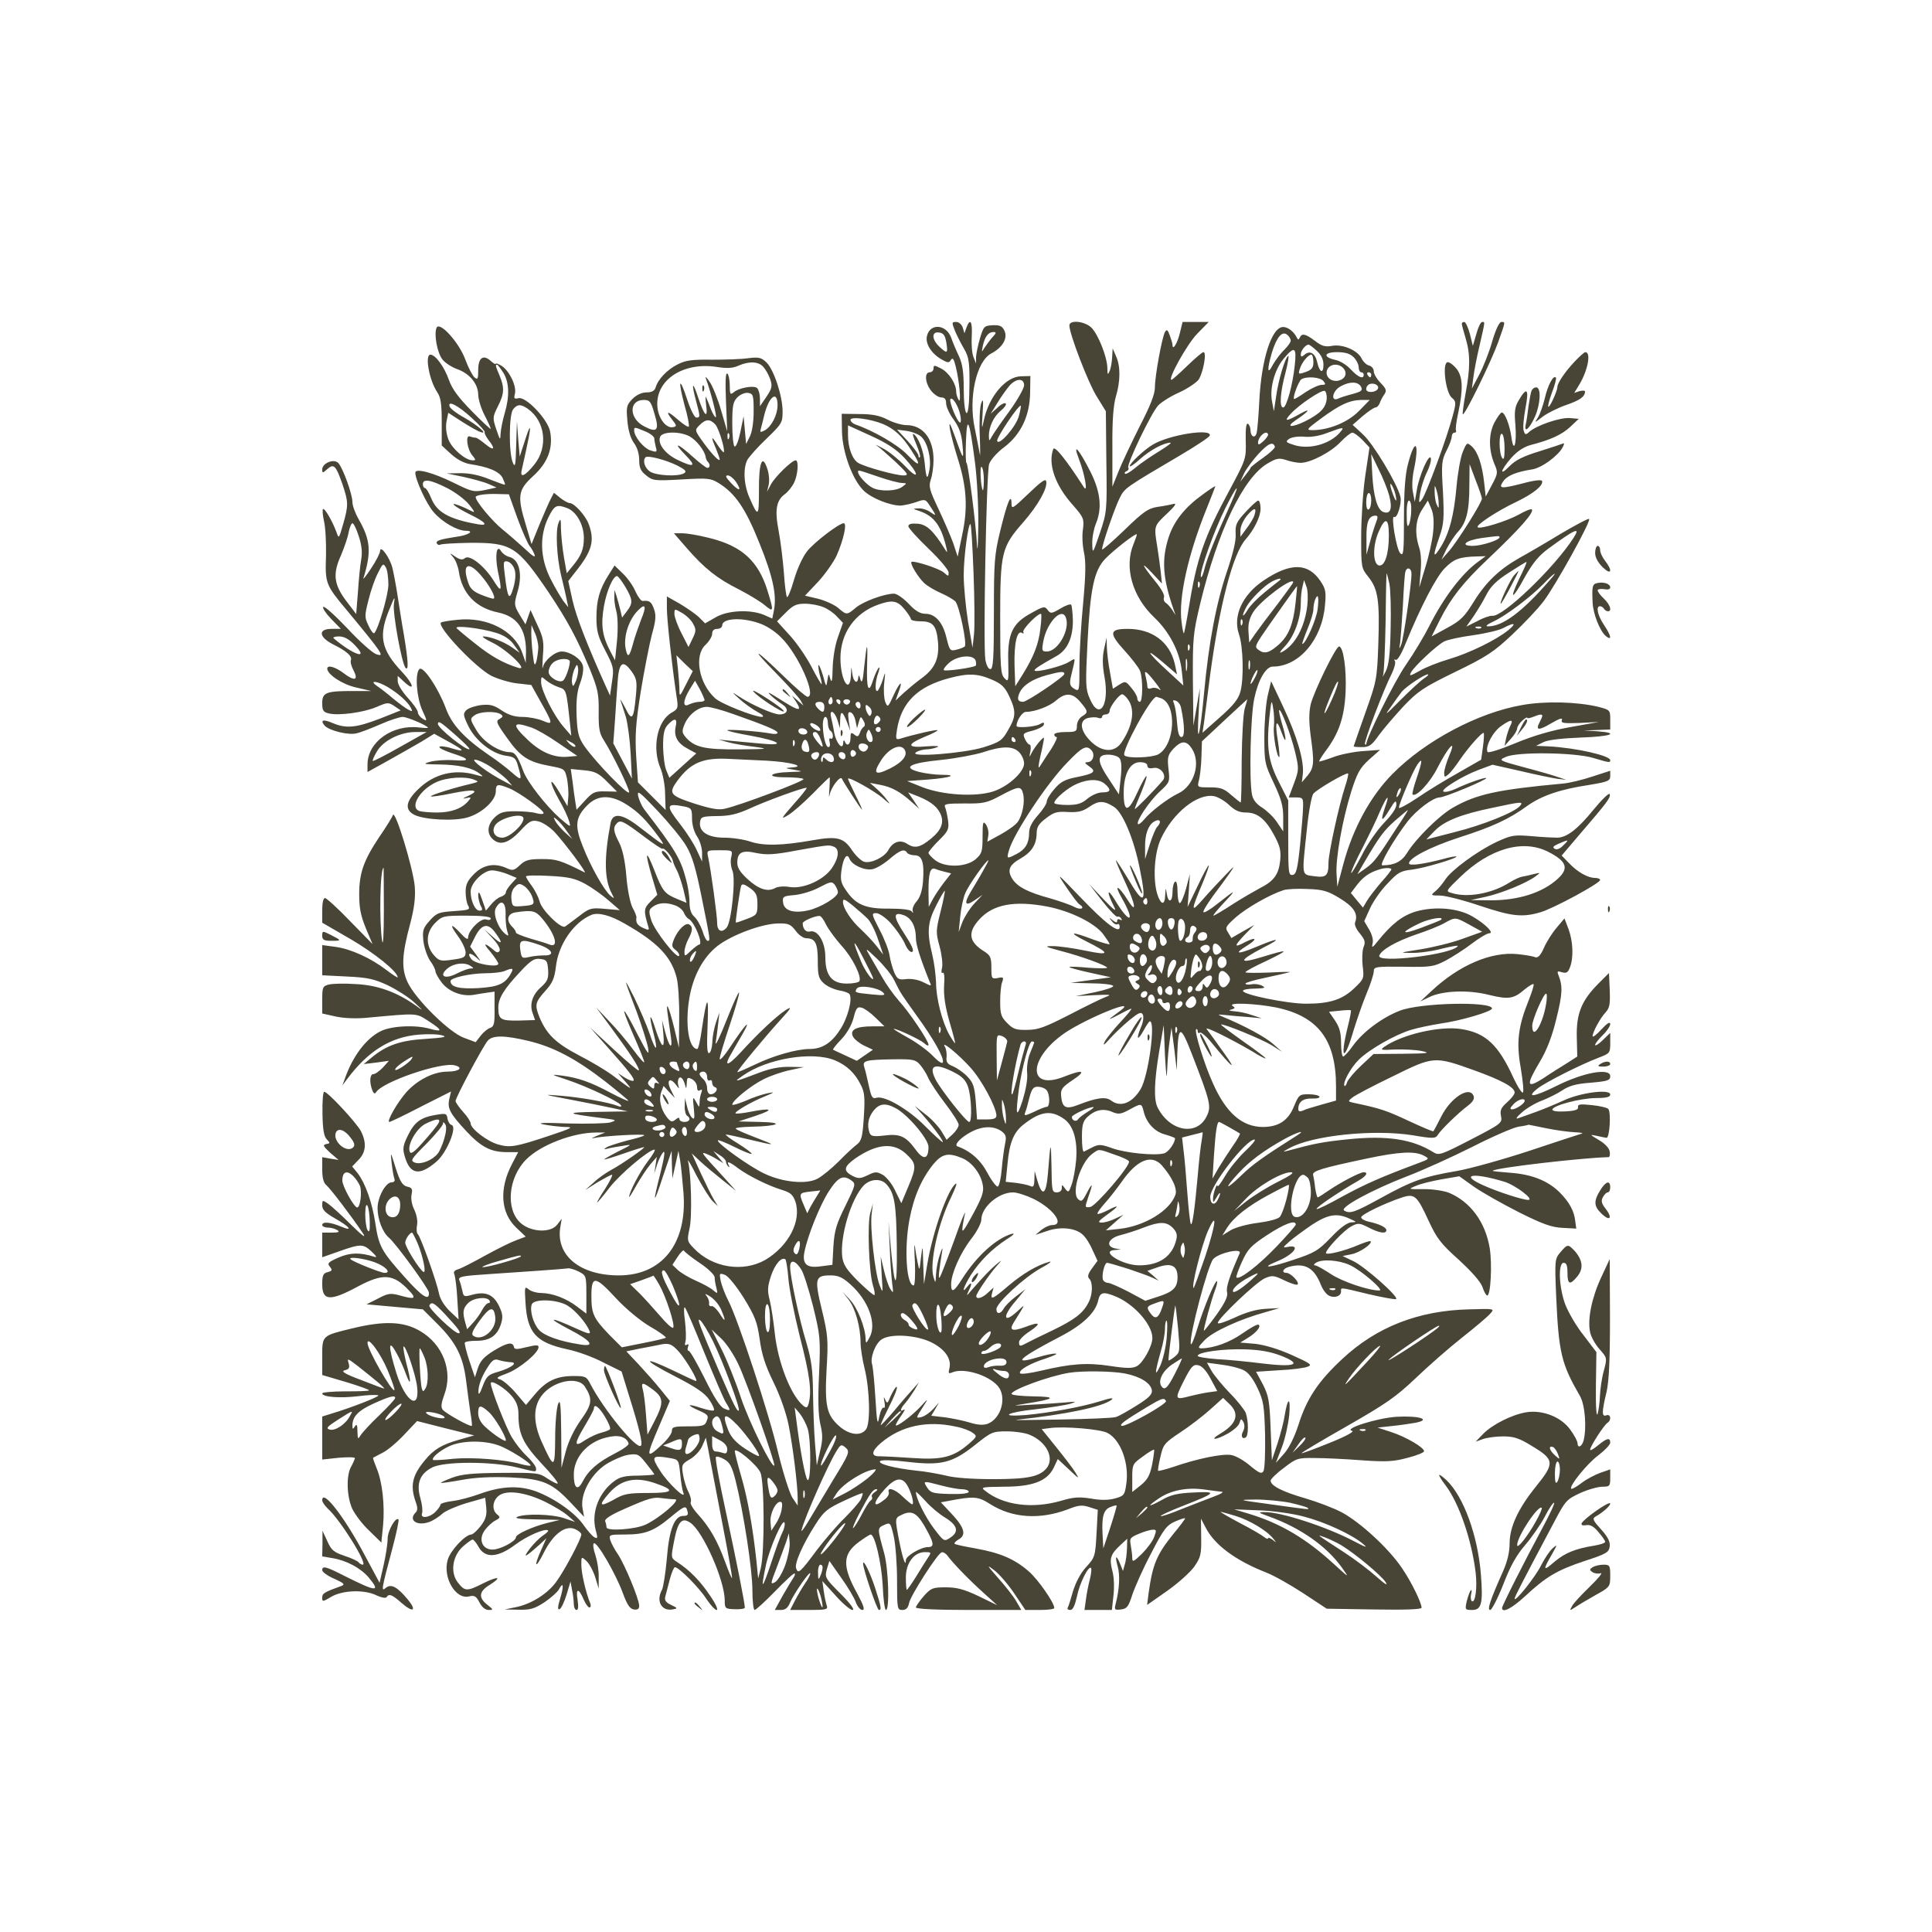 <?xml version="1.0" encoding="UTF-8" standalone="no"?>
<svg xmlns:inkscape="http://www.inkscape.org/namespaces/inkscape" xmlns:sodipodi="http://sodipodi.sourceforge.net/DTD/sodipodi-0.dtd" xmlns="http://www.w3.org/2000/svg" xmlns:svg="http://www.w3.org/2000/svg" version="1.0" width="767.999pt" height="767.999pt" viewBox="0 0 767.999 767.999" preserveAspectRatio="xMidYMid meet" id="svg110">
  <defs id="defs36"></defs>
  <g transform="matrix(0.1,0,0,-0.1,128.089,639.988)" fill="#484537" stroke="none" id="g36">
    <path d="m 2516,5083 c 9,-21 25,-52 35,-69 21,-35 24,-59 21,-184 -3,-112 -22,-87 -22,29 0,61 -5,95 -19,125 -11,23 -25,56 -31,74 -20,53 -83,58 -96,7 -8,-31 18,-72 60,-95 23,-13 28,-13 35,-1 7,11 12,4 19,-25 15,-60 23,-152 12,-134 -5,8 -10,23 -10,33 0,32 -29,76 -60,92 -27,14 -30,14 -30,0 0,-8 -7,-15 -15,-15 -22,0 -19,-43 6,-74 11,-14 29,-26 40,-26 13,0 19,-7 19,-23 0,-13 13,-43 30,-65 22,-31 31,-56 35,-99 6,-66 4,-64 -30,32 -20,55 -24,61 -20,30 4,-22 18,-76 32,-120 35,-111 40,-195 17,-301 l -18,-87 -17,52 c -10,28 -37,90 -59,137 -36,76 -40,90 -31,117 6,16 11,52 11,79 0,84 -42,138 -108,138 -18,0 -52,10 -75,22 -31,16 -61,22 -112,22 l -70,1 1,-70 c 2,-83 41,-190 85,-234 30,-31 106,-61 148,-61 14,1 42,7 62,14 33,12 37,11 50,-8 32,-48 32,-49 8,-33 -13,10 -35,17 -49,16 -24,-1 -24,-1 5,-11 55,-19 83,-55 103,-133 8,-32 8,-36 -1,-21 -48,77 -74,101 -110,104 -25,2 -37,-1 -37,-10 0,-7 36,-47 80,-89 44,-42 80,-85 80,-95 0,-16 -1,-16 -19,0 -18,16 -121,49 -129,42 -6,-7 26,-60 50,-83 12,-12 43,-30 68,-41 25,-11 50,-26 57,-33 16,-20 47,-169 37,-179 -5,-4 -20,-10 -34,-13 -24,-6 -26,-3 -38,45 -14,63 -45,98 -84,98 -21,0 -40,11 -67,40 -21,22 -47,40 -58,40 -38,0 -122,-31 -151,-55 -37,-31 -37,-31 -72,-1 -16,13 -52,29 -80,36 l -51,12 51,54 c 28,30 62,78 75,106 27,61 42,128 28,128 -18,0 -117,-75 -146,-112 -17,-22 -39,-69 -52,-114 -12,-42 -25,-73 -28,-67 -3,5 -9,49 -12,98 -4,50 -13,124 -21,166 -16,83 -9,121 27,146 10,8 26,27 34,43 16,31 20,90 7,90 -15,0 -81,-64 -98,-95 l -16,-30 7,29 c 3,15 1,44 -6,63 -20,61 -34,23 -33,-88 0,-104 -3,-107 -37,-29 -23,51 -27,117 -9,152 7,12 41,51 76,84 61,59 64,64 64,108 0,62 -35,168 -65,196 -20,19 -30,21 -72,16 -26,-4 -91,-6 -144,-6 -79,1 -104,-2 -137,-19 -41,-21 -77,-58 -87,-92 -4,-13 -16,-19 -36,-19 -19,0 -40,-10 -56,-26 -23,-24 -25,-31 -20,-86 3,-39 13,-71 26,-89 13,-17 21,-43 21,-68 0,-31 6,-44 28,-61 25,-21 34,-22 140,-16 104,6 116,5 147,-14 67,-41 108,-102 162,-237 54,-133 70,-207 59,-267 l -7,-35 -34,15 c -54,22 -143,18 -191,-10 l -42,-24 -23,23 c -13,13 -48,37 -76,54 l -53,30 v -47 c 0,-43 19,-219 38,-348 8,-48 7,-52 -19,-67 -58,-33 -79,-141 -44,-222 9,-22 18,-68 18,-102 l 2,-63 -55,55 -55,55 -7,103 c -5,84 -2,130 18,257 14,85 34,187 44,226 16,57 18,77 9,102 -10,30 -19,36 -45,33 -6,-1 -19,16 -29,38 -9,22 -32,54 -50,71 l -33,32 -24,-38 c -36,-57 -48,-100 -48,-170 0,-52 6,-74 35,-130 33,-63 35,-71 27,-123 l -8,-56 -16,35 c -76,169 -118,277 -133,343 l -17,77 28,36 c 67,83 78,125 53,191 -12,33 -57,83 -75,83 -6,0 -23,9 -37,20 l -26,21 -12,-23 c -7,-13 -27,-59 -45,-102 l -32,-79 -22,74 c -36,118 -32,141 29,197 58,53 79,110 67,176 -9,49 -97,141 -126,133 -17,-4 -19,-1 -14,18 7,30 -21,89 -52,110 -13,8 -24,12 -24,9 0,-4 -9,1 -20,11 -30,27 -50,13 -50,-36 0,-36 -2,-40 -15,-29 -8,7 -24,38 -36,70 -25,69 -104,156 -115,126 -10,-27 3,-97 23,-124 10,-14 37,-31 58,-39 50,-17 84,-58 85,-101 0,-18 11,-55 25,-82 14,-27 25,-52 25,-55 0,-3 -34,28 -75,70 -55,56 -79,89 -92,126 -18,51 -53,99 -73,99 -23,0 -5,-101 27,-149 14,-20 18,-46 18,-119 v -93 l 37,-34 c 23,-21 51,-36 75,-40 73,-11 117,-29 130,-55 6,-13 11,-25 9,-27 -1,-1 -29,9 -62,22 -39,16 -77,24 -114,24 l -55,-1 67,-14 c 36,-8 81,-20 99,-28 l 32,-14 -46,-10 c -45,-9 -52,-7 -125,29 -81,40 -152,59 -152,40 0,-28 45,-126 73,-157 33,-39 94,-74 127,-74 38,0 11,-18 -37,-24 -66,-10 -84,-16 -77,-27 3,-5 9,-7 14,-4 5,3 58,6 117,7 166,1 188,-13 313,-197 74,-111 112,-180 165,-308 30,-75 35,-95 34,-166 -1,-66 3,-87 20,-113 35,-55 101,-191 101,-207 -1,-18 -134,120 -178,183 -23,34 -28,51 -31,122 -2,61 2,95 14,128 10,26 15,56 11,70 -7,27 -51,56 -84,56 -27,0 -70,-36 -75,-63 -3,-12 -2,8 0,44 5,58 2,74 -22,125 l -27,59 -10,-28 -10,-29 -24,39 c -22,38 -22,41 -7,93 20,68 6,126 -33,136 -13,3 -28,14 -33,23 -18,30 -25,-18 -13,-79 18,-83 15,-89 -17,-38 -37,59 -96,105 -114,89 -10,-8 -20,-6 -38,6 -23,16 -24,16 -8,-3 9,-10 19,-36 22,-56 13,-88 68,-145 157,-163 75,-16 110,-66 110,-154 l -1,-46 -14,40 c -31,88 -140,144 -258,131 -33,-3 -62,-8 -65,-11 -17,-16 138,-180 201,-212 27,-13 74,-27 104,-30 l 54,-6 34,-61 c 54,-96 54,-99 11,-81 -19,8 -56,15 -80,15 -32,0 -56,8 -83,26 -31,21 -46,25 -82,21 -23,-3 -50,-12 -58,-20 -14,-14 -13,-20 8,-64 29,-58 92,-108 147,-117 37,-5 42,-10 51,-44 16,-55 14,-57 -24,-24 -19,17 -60,49 -92,70 -99,68 -148,121 -172,187 -29,78 -90,170 -105,155 -18,-18 -11,-111 11,-162 21,-45 21,-47 2,-35 -10,6 -19,18 -19,26 0,7 -18,33 -40,57 -22,24 -40,53 -40,66 v 21 l 25,-23 c 45,-42 39,-11 -7,38 -86,91 -96,145 -48,257 18,45 20,46 15,15 -6,-36 31,-237 46,-255 13,-13 11,25 -6,129 -9,50 -20,123 -26,161 -6,39 -15,86 -20,107 -10,41 -48,93 -49,68 0,-9 -16,-40 -36,-70 -20,-30 -33,-47 -30,-38 32,104 28,152 -20,235 -13,23 -24,53 -24,67 0,31 -38,136 -56,155 -17,19 -64,0 -64,-25 0,-16 2,-15 20,1 26,23 34,15 60,-59 24,-72 25,-83 3,-160 -17,-59 -17,-59 -27,-30 -17,45 -47,96 -53,90 -3,-3 -1,-25 4,-48 6,-24 9,-86 8,-138 -4,-109 -1,-116 82,-215 145,-175 154,-189 116,-175 -15,6 -67,52 -114,103 -48,50 -90,89 -95,84 -4,-4 10,-25 31,-47 l 39,-40 H 37 c -54,0 -51,-32 5,-61 55,-27 78,-48 72,-63 -3,-7 2,-26 11,-42 20,-39 3,-43 -40,-10 -33,25 -65,34 -65,18 0,-23 60,-63 115,-75 l 60,-14 h -75 c -104,0 -120,-6 -120,-48 0,-29 4,-36 26,-41 40,-10 141,4 191,26 42,18 46,19 70,3 l 25,-17 -83,-33 c -94,-36 -133,-40 -186,-18 -39,17 -52,13 -34,-9 17,-20 96,-40 128,-31 15,3 58,20 95,36 36,16 76,29 88,29 18,0 100,-35 100,-43 0,-2 -16,-1 -35,1 -106,13 -205,-58 -205,-147 v -30 l 83,46 c 45,25 104,59 132,75 l 50,31 53,-29 c 68,-37 74,-46 17,-29 -24,8 -47,10 -49,6 -3,-4 19,-15 49,-25 73,-23 76,-33 7,-28 -31,2 -73,-1 -92,-6 -32,-9 -29,-10 35,-11 77,-1 131,-13 160,-36 18,-13 17,-14 -15,-5 -84,24 -165,4 -227,-56 -52,-49 -57,-84 -15,-104 41,-19 155,-25 208,-10 58,16 114,68 114,104 0,30 7,31 54,12 39,-16 136,-86 136,-98 0,-5 -12,-5 -28,-1 -15,5 -53,8 -84,8 -46,0 -61,-4 -82,-24 -29,-28 -33,-62 -10,-85 29,-29 64,-19 110,30 38,41 47,45 73,39 17,-4 46,-23 65,-43 39,-42 132,-166 119,-160 -98,49 -112,53 -170,53 -51,0 -66,-4 -87,-24 -22,-21 -29,-23 -51,-13 -49,23 -94,15 -131,-22 -26,-26 -34,-42 -34,-71 0,-20 4,-45 10,-55 9,-16 4,-18 -57,-22 -59,-4 -68,-7 -95,-37 -27,-30 -30,-39 -26,-81 3,-26 15,-61 26,-78 12,-16 22,-36 22,-43 0,-6 11,-27 25,-45 28,-36 79,-56 126,-49 16,3 41,7 56,9 l 28,4 v -69 c 1,-57 -2,-70 -17,-75 -10,-3 -27,-17 -38,-31 l -20,-26 -48,18 c -58,22 -189,151 -222,219 -26,55 -24,110 10,235 16,62 21,101 18,146 -6,72 -78,308 -87,285 -3,-9 -27,-48 -54,-87 -62,-93 -80,-143 -80,-228 0,-54 6,-85 26,-134 l 27,-64 -89,91 c -49,51 -94,92 -100,92 -7,0 -11,-20 -11,-49 v -49 l 114,-66 c 94,-55 186,-129 186,-151 0,-3 -20,10 -45,29 -61,47 -142,84 -203,92 l -52,7 v -60 -60 l 99,-5 c 83,-4 108,-10 162,-35 35,-17 82,-47 104,-67 39,-36 39,-37 5,-12 -74,52 -150,80 -237,84 -45,3 -93,2 -107,-2 -24,-6 -26,-11 -26,-60 v -55 l 54,-12 c 32,-7 80,-9 122,-5 208,19 195,20 248,-14 54,-35 56,-44 5,-30 -58,17 -156,12 -198,-10 -57,-29 -110,-99 -141,-188 l -10,-27 18,24 c 84,113 174,169 286,178 35,3 77,2 93,-3 22,-6 6,-9 -67,-14 -100,-6 -155,-25 -216,-76 l -29,-24 50,6 50,7 -24,-27 c -14,-14 -30,-26 -38,-26 -14,0 -16,-33 -4,-64 5,-13 10,-16 15,-8 26,42 258,121 313,107 36,-9 17,-25 -29,-25 -54,0 -118,-32 -162,-80 -36,-40 -82,-120 -69,-120 4,0 61,27 126,61 l 119,60 -7,-30 c -8,-37 2,-57 68,-128 59,-63 97,-83 161,-83 h 45 l -25,-48 c -51,-98 -45,-192 16,-251 l 39,-37 -37,-14 c -20,-7 -75,-34 -122,-60 -47,-26 -95,-51 -108,-55 -17,-5 -22,-11 -16,-23 3,-10 9,-53 11,-97 l 5,-80 -36,34 c -22,22 -38,48 -42,70 -9,45 -72,223 -84,235 -5,5 -6,21 -3,37 3,16 -2,41 -11,60 -10,20 -14,44 -11,60 5,22 2,28 -18,32 -18,5 -28,20 -45,74 -21,67 -21,68 -16,19 3,-27 8,-55 11,-62 3,-8 -1,-14 -11,-14 -24,0 -56,-59 -56,-103 0,-44 20,-96 45,-117 27,-22 158,-202 159,-218 3,-36 -27,-17 -97,62 -92,103 -102,121 -116,214 -13,84 -40,159 -70,198 l -22,27 26,27 c 29,30 32,67 9,113 -17,33 -132,157 -146,157 -5,0 -8,-39 -7,-87 1,-64 6,-91 17,-102 14,-15 14,-16 -2,-19 -15,-3 -12,-9 15,-34 l 34,-29 -32,5 -33,6 v -49 c 0,-32 5,-53 16,-62 16,-13 101,-125 144,-189 17,-25 3,-16 -46,32 -38,38 -79,75 -92,84 -21,14 -22,14 -22,-8 0,-17 13,-30 50,-51 60,-34 75,-54 25,-33 -43,18 -75,21 -75,6 0,-5 10,-10 23,-10 12,0 29,-5 37,-10 11,-7 5,-10 -22,-10 H 0 v -49 -49 l 68,24 c 85,30 95,30 129,-2 19,-18 22,-24 10,-20 -57,18 -96,17 -142,-3 -41,-18 -46,-23 -35,-36 11,-14 10,-17 -8,-22 -18,-4 -22,-13 -22,-48 0,-67 31,-69 144,-8 98,52 139,49 200,-16 33,-34 25,-38 -38,-20 -34,9 -45,8 -84,-13 l -46,-23 112,-10 112,-10 58,-58 c 74,-74 102,-129 114,-226 5,-42 13,-98 17,-126 5,-27 7,-52 6,-53 -5,-6 -104,49 -116,64 -8,10 -6,26 6,59 36,94 -5,202 -98,255 -64,37 -141,40 -265,10 C -2,1090 0,1092 0,1007 v -73 l 95,-28 c 53,-16 94,-31 91,-33 -2,-3 -45,-4 -95,-4 -50,0 -91,-4 -91,-8 0,-15 73,-20 145,-11 38,5 73,6 78,3 7,-4 -104,-48 -191,-74 L 0,769 v -86 -85 l 65,7 c 36,3 65,3 65,-2 -1,-4 -7,-19 -15,-33 -20,-35 -18,-117 4,-167 11,-23 41,-63 68,-88 l 48,-47 7,69 c 7,80 -3,173 -26,227 -9,22 -15,40 -14,41 2,1 19,10 38,20 19,9 58,42 86,72 l 51,54 114,-29 113,-28 -59,-17 C 476,658 443,638 408,595 358,535 349,495 371,431 c 9,-24 9,-35 0,-44 -30,-30 6,-55 55,-37 16,6 39,21 52,33 12,11 56,30 96,42 l 74,21 4,-39 c 3,-30 -2,-47 -22,-73 -14,-18 -30,-33 -37,-34 -24,0 -83,-63 -94,-100 -21,-70 31,-160 85,-146 21,5 28,1 41,-24 10,-19 23,-30 37,-30 19,0 19,1 -6,21 -36,28 -33,53 10,79 51,32 34,36 -26,6 -65,-33 -73,-32 -100,2 -32,40 -23,106 19,144 17,15 35,28 39,28 4,0 15,-14 24,-30 26,-46 77,-42 146,10 47,35 119,66 130,56 2,-3 -8,-12 -22,-21 -13,-9 -37,-33 -52,-53 -29,-39 -17,-33 39,17 l 28,26 -20,-45 c -32,-71 -24,-80 10,-12 37,74 86,111 125,93 13,-6 24,-15 24,-21 0,-17 -66,-142 -99,-187 C 896,64 830,23 769,11 L 725,2 781,1 c 47,-1 63,4 103,30 25,17 51,40 57,51 18,33 20,14 5,-36 -10,-33 -11,-46 -3,-43 7,2 19,28 28,57 l 16,53 6,-33 c 4,-18 7,-43 7,-56 0,-13 5,-24 11,-24 7,0 8,14 4,41 -8,47 5,47 25,-1 7,-16 17,-30 22,-30 6,0 7,8 3,18 -16,37 -35,118 -35,151 0,34 0,34 20,16 11,-10 27,-39 35,-64 l 14,-46 v 46 c 1,26 -6,65 -13,87 -8,23 -11,44 -6,47 12,8 88,-123 115,-198 17,-46 28,-63 44,-65 15,-2 21,2 21,15 -1,28 -56,160 -83,202 -14,20 -28,46 -32,59 -6,21 -4,22 60,22 78,0 113,13 180,69 56,46 61,48 67,23 4,-13 0,-18 -15,-18 -36,2 -58,-53 -67,-169 -5,-57 -14,-113 -19,-124 -25,-45 -3,-86 41,-79 22,4 22,5 -5,18 -22,10 -27,19 -23,34 3,12 11,42 18,69 7,26 16,47 20,47 16,0 98,-83 125,-126 16,-24 34,-44 41,-44 7,0 -4,25 -27,58 -38,57 -81,101 -131,133 -24,16 -24,17 -12,79 15,81 31,100 65,77 50,-33 137,-229 137,-309 0,-32 2,-34 40,-35 22,-1 40,2 40,6 0,18 -33,184 -76,384 -25,115 -43,212 -39,215 3,4 18,0 33,-9 22,-12 31,-29 45,-84 32,-127 67,-355 67,-436 0,-43 4,-79 9,-79 5,0 42,34 82,75 40,41 74,73 77,70 3,-2 0,-10 -5,-17 -5,-7 -24,-39 -42,-70 L 1799,0 h 24 c 18,0 28,8 37,30 15,35 80,129 80,115 0,-6 -9,-23 -21,-40 -11,-16 -29,-47 -40,-68 L 1860,0 h 76 c 65,0 75,2 70,16 -3,9 -9,34 -12,57 l -6,42 52,-57 c 28,-32 59,-58 68,-58 10,0 -7,24 -47,64 -62,62 -64,66 -55,98 l 10,33 47,-67 c 26,-36 52,-80 58,-97 6,-17 18,-31 26,-31 11,0 6,16 -19,63 -62,111 -60,159 5,207 23,17 44,30 47,30 17,0 43,-113 48,-202 2,-54 8,-98 13,-98 15,0 10,163 -7,225 -28,102 -28,100 0,113 24,11 25,10 38,-46 7,-31 13,-110 13,-174 0,-114 1,-118 21,-118 15,0 23,8 27,28 6,30 112,195 129,201 6,2 17,-4 24,-14 22,-30 88,-98 144,-148 l 53,-48 -74,36 c -57,27 -86,35 -130,35 -53,0 -59,-3 -88,-35 -17,-20 -31,-40 -31,-45 0,-6 82,-10 210,-10 h 209 l -21,36 c -11,19 -44,61 -72,92 -44,50 -46,54 -16,31 19,-14 55,-55 80,-92 l 45,-67 h 57 c 32,0 58,3 58,8 0,21 -65,114 -101,145 -57,50 -115,74 -209,91 -45,8 -84,16 -86,19 -3,3 4,10 15,17 32,17 25,46 -25,100 l -45,48 28,5 c 104,20 119,19 168,-12 88,-56 197,-63 309,-21 42,17 57,18 85,9 l 34,-11 -5,-94 c -5,-90 -6,-95 -41,-133 -23,-25 -42,-62 -53,-98 -9,-32 -18,-61 -21,-65 -2,-5 3,-8 11,-8 10,0 18,18 26,53 10,52 46,124 56,114 3,-3 1,-22 -4,-43 -6,-22 -13,-58 -16,-81 l -6,-43 h 54 55 l 6,55 c 4,33 3,74 -4,100 -13,50 -8,66 33,104 l 26,24 -1,-39 c -1,-21 -4,-50 -9,-64 l -7,-25 -11,28 c -16,39 -22,33 -10,-10 10,-35 7,-90 -8,-149 -6,-23 -4,-25 21,-22 24,3 30,11 45,58 10,30 43,105 75,165 50,97 62,112 96,127 21,9 39,15 39,12 0,-3 -21,-31 -46,-61 -67,-83 -83,-121 -99,-236 l -6,-47 80,56 c 44,31 93,75 108,97 25,36 28,49 27,115 l -1,75 18,-34 c 35,-70 119,-132 241,-180 29,-11 95,-48 147,-82 l 94,-62 189,-3 c 118,-2 188,0 188,7 0,20 -41,104 -79,159 -52,77 -164,180 -238,220 -32,17 -98,42 -146,56 -90,26 -137,50 -137,70 0,6 24,30 53,51 49,38 55,40 122,39 39,0 123,-4 187,-9 99,-7 128,-5 183,10 36,9 65,21 65,26 0,15 -72,57 -130,76 l -55,18 55,6 c 30,3 73,9 95,13 67,13 15,29 -74,24 -78,-5 -214,-48 -177,-56 11,-2 -25,-22 -90,-48 -59,-24 -109,-42 -111,-41 -2,2 79,50 179,107 156,89 196,117 273,190 50,48 133,121 185,162 52,41 103,84 113,96 18,20 18,20 -85,17 -201,-5 -367,-70 -503,-197 -96,-89 -142,-159 -174,-261 -16,-49 -37,-92 -57,-115 l -33,-37 23,60 c 13,33 26,92 30,130 6,73 -6,72 -18,-1 -3,-23 -16,-72 -28,-110 l -23,-69 -5,126 c -4,110 -8,131 -31,176 l -27,50 92,6 c 50,2 101,9 113,14 20,7 12,13 -64,47 -54,24 -108,40 -145,44 l -59,5 28,17 c 35,21 57,47 45,54 -5,3 -33,-13 -63,-34 -51,-36 -114,-59 -163,-60 -17,0 -15,5 12,33 33,34 140,83 242,111 l 55,16 -56,-3 c -36,-2 -78,-14 -122,-35 -37,-17 -67,-27 -67,-21 0,17 155,165 188,178 28,12 36,11 77,-9 25,-12 49,-20 52,-16 9,8 -27,46 -44,46 -21,0 -15,17 10,24 64,17 100,-4 127,-72 7,-18 21,-37 31,-42 22,-12 49,-3 49,16 0,17 -9,18 111,-11 57,-13 105,-22 108,-19 10,10 -126,130 -171,151 l -42,20 35,7 c 33,6 86,43 76,52 -2,2 -24,-5 -48,-15 -52,-23 -129,-42 -129,-32 0,15 73,92 101,106 26,14 32,14 69,-5 43,-22 70,-26 70,-10 0,11 -29,25 -72,34 -16,4 -28,11 -28,17 0,11 96,57 163,79 50,16 59,7 106,-95 32,-69 49,-90 119,-153 50,-46 86,-86 94,-108 6,-19 15,-34 19,-34 14,0 20,125 10,188 -17,103 -76,184 -161,220 -19,8 -64,15 -100,15 -64,-1 -65,0 -32,13 17,8 63,19 102,26 l 70,12 59,-42 c 33,-23 113,-68 178,-101 94,-47 130,-60 173,-62 l 55,-3 -4,29 c -4,41 -24,77 -63,116 -47,46 -111,71 -196,77 -40,3 -71,6 -69,8 11,12 361,52 460,54 5,0 7,10 5,22 -2,14 -19,32 -43,46 -37,22 -38,23 -10,17 16,-4 34,-7 40,-8 13,-2 19,103 7,115 -5,5 -35,12 -66,15 -46,5 -56,3 -54,-8 2,-10 -11,-15 -49,-17 -32,-2 -53,1 -53,7 0,16 109,45 172,46 43,0 58,4 58,14 0,23 -118,8 -186,-24 -33,-15 -81,-35 -109,-45 -27,-10 -59,-21 -70,-25 -13,-5 -8,4 14,23 19,17 55,38 80,47 25,10 62,28 81,41 27,18 56,26 113,30 67,6 77,9 77,26 0,34 -107,15 -214,-39 -89,-44 -123,-49 -76,-11 29,24 174,97 243,123 45,17 47,19 47,58 v 41 l -30,-29 c -16,-16 -30,-24 -30,-19 0,6 14,23 30,39 17,16 30,36 30,44 0,11 -13,3 -35,-21 -19,-21 -35,-33 -35,-27 0,16 30,72 52,95 16,18 18,33 16,89 l -3,67 -43,-43 c -67,-68 -87,-119 -85,-212 l 2,-77 -42,-27 c -23,-14 -66,-41 -94,-60 -66,-42 -69,-28 -13,66 28,47 49,101 66,172 24,97 26,128 8,173 -6,15 -4,17 14,11 18,-5 24,-1 32,20 15,39 12,104 -6,152 l -16,42 -32,-38 c -17,-20 -40,-56 -50,-80 -14,-31 -24,-40 -35,-36 -9,4 -40,9 -69,12 -104,11 -232,-43 -342,-146 l -45,-42 35,17 c 53,26 156,30 238,9 78,-19 98,-16 142,22 17,14 33,23 35,21 3,-3 -6,-31 -19,-64 -42,-104 -50,-167 -32,-268 8,-49 13,-93 9,-99 -3,-5 -21,22 -39,61 -59,129 -110,176 -205,191 -85,14 -237,-21 -308,-71 -17,-12 -12,-13 42,-10 34,1 82,-1 107,-6 38,-8 27,-10 -73,-11 l -118,-1 -49,-46 c -27,-25 -52,-55 -56,-66 -3,-11 -8,-17 -10,-15 -10,10 24,73 57,105 42,41 144,99 207,118 26,8 79,19 117,25 80,11 205,48 205,60 0,29 -287,23 -367,-9 -70,-27 -146,-84 -185,-138 -17,-24 -35,-44 -40,-44 -4,0 -8,24 -8,54 0,40 -6,62 -24,89 l -24,35 41,4 c 23,3 44,3 46,2 2,-2 -4,-32 -13,-68 -32,-131 -13,-139 24,-11 12,39 34,103 50,142 17,40 30,81 30,92 0,18 8,19 118,18 109,-2 120,0 167,24 28,15 75,45 105,68 30,23 61,41 69,41 21,0 -15,37 -67,67 -56,33 -148,41 -223,20 -55,-16 -98,-50 -152,-117 -22,-28 -26,-30 -22,-12 4,14 -1,35 -13,56 l -20,34 23,51 c 13,28 44,73 70,99 40,43 51,50 97,55 49,6 183,46 176,52 -2,2 -26,-2 -53,-10 -81,-21 -135,-28 -135,-17 0,21 84,65 197,102 134,43 200,73 274,127 57,40 128,65 247,83 73,12 82,16 82,35 v 21 l -71,-23 c -39,-13 -92,-26 -118,-28 -260,-24 -343,-42 -437,-96 -54,-31 -146,-122 -182,-180 -21,-34 -50,-49 -98,-49 -14,0 45,102 100,174 36,46 102,96 128,96 20,0 190,71 185,77 -5,4 -76,-21 -122,-43 -19,-9 -40,-14 -47,-11 -18,5 73,62 140,87 l 54,20 111,-25 c 62,-15 128,-28 147,-31 l 35,-4 -30,10 c -16,6 -77,24 -135,39 -104,28 -105,29 -75,42 45,21 274,18 347,-4 64,-19 68,-20 68,-9 0,18 -135,49 -245,55 l -50,2 30,15 c 19,9 74,15 148,18 120,4 158,18 65,25 l -53,3 53,2 52,2 v 39 c 0,38 -1,39 -47,51 -83,20 -211,24 -304,7 -174,-30 -385,-142 -515,-274 -87,-88 -157,-216 -195,-358 l -24,-90 -3,50 c -4,63 23,214 58,327 24,75 34,94 71,128 l 44,39 -70,-5 c -38,-3 -92,-14 -119,-25 -27,-10 -51,-17 -53,-16 -1,2 9,19 23,38 55,72 77,136 82,238 4,91 -9,181 -26,181 -13,0 -101,-181 -113,-231 -7,-33 -7,-67 0,-123 15,-107 14,-127 -12,-159 l -23,-27 4,33 c 6,51 -23,150 -77,265 l -49,104 -14,-59 c -7,-32 -13,-105 -13,-163 0,-101 2,-108 38,-184 29,-62 37,-90 37,-134 v -57 l -25,37 c -13,20 -40,45 -58,57 -23,14 -37,31 -41,52 -12,59 -6,313 9,382 15,73 46,127 73,127 105,0 196,107 208,243 5,54 3,66 -18,97 -49,73 -119,74 -225,3 -85,-57 -124,-141 -99,-214 17,-48 20,-176 6,-228 -8,-30 -27,-54 -80,-101 l -71,-63 6,39 c 3,22 14,109 25,194 37,274 90,478 140,535 35,40 60,91 60,123 0,17 -4,32 -9,32 -5,0 -27,-20 -50,-45 -37,-40 -42,-51 -40,-88 2,-27 -11,-79 -34,-147 -43,-127 -73,-282 -92,-489 -16,-172 -30,-217 -21,-71 l 5,95 -13,-75 -13,-75 -2,180 c -1,169 1,188 29,305 70,290 172,501 267,557 37,22 47,23 75,14 17,-6 43,-11 57,-11 40,0 122,43 160,84 19,20 40,36 46,36 6,0 24,-13 40,-29 l 28,-30 -17,-114 c -9,-62 -16,-170 -16,-239 0,-124 0,-126 29,-162 38,-48 45,-93 39,-269 -5,-138 -7,-146 -52,-272 -25,-71 -46,-131 -46,-132 0,-2 15,-3 33,-3 29,0 39,7 67,47 19,26 63,77 98,115 57,60 79,75 206,137 124,60 154,80 225,147 46,43 103,103 127,135 46,61 189,318 180,326 -3,3 -53,-24 -113,-59 -59,-36 -133,-79 -164,-96 -81,-46 -134,-97 -182,-175 -36,-58 -51,-74 -105,-103 l -62,-34 34,68 c 43,85 92,147 187,237 131,124 188,189 177,200 -3,3 -26,-6 -52,-21 -47,-26 -154,-59 -163,-50 -9,8 80,66 152,100 69,33 110,66 104,84 -2,6 -35,2 -78,-10 -86,-22 -97,-21 -76,9 15,22 51,37 115,47 38,6 103,54 121,88 6,11 7,18 2,15 -4,-2 -47,-16 -94,-31 -63,-19 -95,-35 -118,-58 -43,-44 -39,-20 5,31 25,28 50,44 78,52 78,20 124,41 157,72 l 34,32 -36,3 c -38,3 -132,-29 -161,-55 -14,-13 -17,-12 -22,5 -4,10 0,50 7,89 15,77 6,88 -27,31 -15,-25 -18,-44 -13,-97 6,-78 -7,-116 -16,-48 -7,49 -26,97 -38,97 -5,0 -18,-19 -30,-41 -23,-46 -23,-109 2,-167 13,-30 12,-36 -11,-79 l -25,-47 -6,54 c -8,72 -25,123 -49,145 -19,17 -20,17 -36,-21 -9,-21 -20,-83 -25,-138 -10,-114 -28,-184 -63,-241 -31,-49 -32,-37 -5,41 18,52 19,73 14,180 -7,110 -5,124 14,162 12,23 21,48 21,57 0,8 5,15 11,15 5,0 8,3 6,8 -3,4 1,36 9,72 20,94 18,142 -7,174 -11,14 -27,26 -35,26 -23,0 -9,-119 16,-141 18,-15 18,-20 3,-75 -21,-81 -103,-304 -121,-329 -13,-18 -14,-16 -8,23 4,24 16,62 27,84 11,22 18,47 16,56 -6,24 -47,-69 -56,-127 l -8,-46 -7,37 c -5,21 -3,59 3,88 24,112 5,134 -23,25 -11,-41 -16,-106 -16,-214 0,-139 -2,-154 -15,-140 -15,15 -38,152 -24,144 12,-8 31,54 25,80 -13,53 -108,211 -149,248 l -41,38 39,34 c 22,19 45,34 51,35 7,0 14,8 18,18 3,9 11,25 18,34 10,15 8,22 -15,46 -15,15 -27,36 -27,46 0,10 -8,20 -19,23 -10,2 -23,15 -29,27 -15,33 -76,59 -118,51 -27,-5 -41,-1 -68,20 -37,28 -52,31 -60,13 -5,-10 -7,-10 -12,0 -11,23 -35,42 -54,42 -46,0 -87,-129 -95,-295 -3,-60 -8,-118 -11,-128 -7,-22 -24,-12 -24,13 0,10 -5,22 -10,25 -7,5 -10,-18 -9,-67 2,-72 1,-74 -63,-194 -103,-190 -132,-275 -163,-469 -9,-55 -18,-101 -20,-103 -1,-2 -6,18 -9,45 -13,94 25,267 100,452 19,47 34,86 34,88 0,2 -23,-13 -50,-33 -71,-51 -115,-106 -136,-172 -28,-87 -23,-162 21,-287 l 7,-20 -13,20 c -7,11 -18,23 -25,28 -7,4 -11,14 -8,22 4,9 -11,35 -33,62 -54,66 -63,87 -15,36 l 40,-43 -5,48 c -3,26 -9,71 -14,101 -13,80 -13,80 39,129 30,28 40,42 27,39 -11,-3 -40,-9 -64,-12 -38,-6 -57,-19 -133,-93 -48,-46 -88,-81 -88,-76 0,19 51,167 70,204 20,40 20,40 239,169 63,37 117,73 119,79 10,31 -164,3 -227,-36 -35,-21 -91,-74 -91,-85 0,-5 18,7 41,28 39,35 94,65 121,65 6,0 -14,-15 -45,-34 -31,-19 -74,-48 -94,-65 -20,-17 -39,-28 -42,-24 -3,3 0,8 7,10 6,3 10,9 6,14 -7,12 91,217 119,247 12,13 50,37 84,52 33,15 68,39 77,51 18,28 33,109 19,109 -5,0 -34,-25 -65,-55 -31,-30 -59,-55 -62,-55 -17,0 62,142 102,183 l 46,47 h -52 -52 l -11,-45 c -10,-41 -29,-71 -29,-46 0,5 -5,22 -11,38 -8,22 -12,25 -19,13 -12,-22 -40,-175 -40,-220 0,-27 -18,-73 -61,-156 -33,-66 -71,-146 -84,-179 l -24,-60 v 155 c -1,110 4,169 14,204 18,60 19,121 0,161 l -13,30 -2,-35 c -1,-19 -5,-44 -10,-55 -7,-17 -9,-15 -9,12 -1,44 -35,130 -62,159 -26,27 -89,34 -89,10 0,-33 74,-226 108,-281 l 37,-60 2,-200 c 3,-197 2,-201 -26,-285 -28,-82 -29,-84 -30,-42 -1,23 6,59 14,79 26,62 19,127 -21,207 -46,91 -73,121 -46,51 24,-62 37,-140 19,-111 -69,107 -115,165 -121,151 -22,-59 7,-144 78,-223 43,-49 45,-55 40,-96 -4,-23 -2,-65 4,-92 8,-36 7,-89 -3,-199 -8,-82 -15,-196 -15,-253 0,-101 0,-102 -21,-90 -16,10 -19,19 -14,43 4,17 10,41 13,55 5,24 5,24 -19,9 -25,-17 -128,-43 -137,-35 -4,5 19,20 87,58 43,24 65,72 65,141 -1,31 -4,60 -7,63 -3,4 -23,-3 -44,-16 -34,-20 -38,-20 -49,-5 -12,16 -17,15 -65,-12 -75,-40 -95,-82 -92,-192 2,-80 1,-84 -15,-67 -15,15 -17,42 -17,239 0,260 5,282 91,380 58,66 98,136 92,163 -2,13 -20,0 -70,-48 -64,-61 -68,-64 -68,-39 -1,44 -17,4 -45,-110 -23,-95 -25,-123 -25,-326 0,-182 -3,-223 -14,-223 -8,0 -16,15 -20,38 -9,56 4,742 15,777 6,17 31,46 61,68 66,51 101,125 102,217 l 1,65 -38,-1 c -61,-2 -127,-81 -147,-175 -8,-39 -9,-36 -5,26 4,56 2,64 -6,40 -5,-16 -8,-75 -5,-130 2,-55 2,-86 0,-70 -3,17 -12,62 -20,102 -26,120 6,267 66,298 44,23 66,60 52,90 -9,19 -18,23 -47,22 -34,-2 -36,-5 -50,-51 -8,-27 -15,-61 -16,-75 v -26 l -10,25 c -6,14 -9,51 -7,83 3,59 -6,74 -21,35 l -8,-23 -7,23 c -4,12 -15,22 -26,22 -18,0 -18,-2 -4,-37 z m -35,-45 c 7,-44 4,-46 -28,-16 -31,29 -31,61 -1,56 18,-2 24,-12 29,-40 z m 182,20 c -11,-13 -25,-32 -32,-43 -10,-17 -10,-16 -5,10 8,37 22,55 42,55 13,0 12,-4 -5,-22 z m 1187,-12 c 0,-7 -12,-23 -26,-37 -14,-13 -34,-40 -45,-59 -22,-43 -24,-21 -4,48 19,62 41,88 61,71 8,-6 14,-17 14,-23 z m 104,-41 c 17,-16 26,-34 26,-55 0,-38 -16,-31 -25,11 -8,35 -29,47 -50,29 -12,-10 -15,-10 -15,2 0,14 19,38 31,38 3,0 18,-11 33,-25 z m -88,-57 c -8,-78 -33,-168 -46,-168 -16,0 -12,60 9,138 10,39 15,69 11,67 -13,-8 -39,-96 -48,-160 l -9,-60 -7,37 c -11,52 9,127 45,171 44,53 53,48 45,-25 z m 234,32 c 11,-11 20,-29 20,-40 0,-11 5,-20 10,-20 6,0 10,-4 10,-10 0,-19 -22,-10 -51,21 -16,18 -44,35 -61,38 -51,11 -47,31 6,31 33,0 52,-6 66,-20 z m -160,-19 c 0,-23 -6,-31 -31,-40 -28,-10 -30,-9 -23,12 7,25 33,57 46,57 4,0 8,-13 8,-29 z m -2187,-19 c 9,-10 22,-32 28,-50 9,-27 7,-36 -15,-69 l -26,-38 v 31 c 0,16 -5,35 -11,41 -12,12 -72,2 -94,-17 -13,-11 -15,-6 -15,28 0,23 -5,44 -10,47 -7,4 -8,-34 -5,-112 l 5,-118 -24,82 c -13,46 -34,98 -46,115 -12,18 -19,24 -15,13 19,-50 44,-149 40,-153 -3,-3 -11,10 -19,29 -7,19 -16,41 -20,49 -3,8 -3,-5 0,-30 8,-58 -7,-44 -31,28 -22,68 -29,63 -10,-8 18,-67 18,-70 2,-70 -7,0 -23,31 -36,71 -31,95 -38,81 -11,-21 13,-44 20,-83 17,-86 -3,-3 -21,9 -40,25 -43,38 -55,40 -27,4 20,-25 20,-28 5,-31 -26,-6 -56,30 -62,75 -14,108 98,186 237,164 39,-6 62,-5 84,5 43,19 80,17 99,-4 z M 720,4918 c 24,-39 25,-95 5,-162 -8,-27 -15,-63 -16,-80 -1,-28 -2,-27 -17,17 -15,45 -15,49 6,91 26,51 27,74 7,123 -17,39 -17,43 -10,43 3,0 14,-15 25,-32 z m 3340,17 c 16,-19 7,-41 -19,-48 -30,-7 -55,15 -47,41 9,26 47,30 66,7 z m 110,-25 c 0,-5 -2,-10 -4,-10 -3,0 -8,5 -11,10 -3,6 -1,10 4,10 6,0 11,-4 11,-10 z m -190,-25 c 10,-12 9,-15 -7,-15 -11,0 -40,-13 -64,-29 -24,-17 -45,-29 -46,-27 -6,6 18,70 29,78 21,13 75,9 88,-7 z m -1190,-17 c 0,-11 -26,-58 -58,-102 -33,-45 -64,-90 -70,-101 -11,-20 -11,-20 -12,2 0,36 19,77 47,100 15,12 24,25 20,29 -4,4 -19,-3 -33,-17 l -27,-24 28,45 c 15,25 37,55 48,68 27,29 57,29 57,0 z m 1339,-5 c 8,-15 3,-19 -32,-29 -23,-6 -50,-14 -59,-19 -31,-13 -22,32 10,49 36,20 69,20 81,-1 z m 68,-7 c -6,-17 -47,-20 -47,-3 0,9 6,17 13,20 18,6 38,-4 34,-17 z m -204,-41 c -3,-36 -25,-59 -86,-90 -54,-26 -79,-24 -38,4 53,35 65,52 20,27 -58,-33 -69,-33 -38,0 32,35 121,95 134,90 5,-2 9,-16 8,-31 z m -2278,-50 c 0,-42 -6,-82 -15,-100 l -15,-30 -5,55 -5,55 -13,-63 c -7,-34 -17,-60 -23,-57 -5,4 -9,44 -9,91 0,72 3,87 21,105 11,11 30,19 42,17 20,-3 22,-9 22,-73 z m 95,24 c 0,-38 -24,-85 -51,-100 -18,-9 -20,-8 -15,8 3,10 8,32 12,48 18,78 54,107 54,44 z m 726,-38 c 4,-17 3,-31 0,-31 -11,0 -45,83 -39,93 7,12 32,-26 39,-62 z m -1215,3 c 20,-65 10,-76 -41,-49 -61,31 -62,105 -2,105 24,0 29,-6 43,-56 z m 2800,12 c -44,-45 -120,-76 -185,-76 -26,0 -23,4 34,46 76,56 114,73 160,74 h 34 z M 596,4737 c 30,-27 52,-52 50,-55 -3,-2 4,-16 14,-30 30,-37 24,-47 -11,-18 -17,14 -34,26 -39,26 -5,0 -15,2 -23,5 -19,8 -11,-53 11,-77 13,-16 13,-18 0,-18 -29,0 -82,46 -96,82 -9,23 -12,51 -8,72 l 7,35 54,-35 c 30,-19 63,-38 73,-41 35,-13 -8,25 -62,56 -30,16 -56,36 -59,44 -11,28 33,6 89,-46 z m 221,38 c 70,-49 82,-153 26,-222 -37,-46 -58,-55 -50,-22 25,112 36,164 32,167 -2,2 -11,-23 -21,-55 l -19,-58 -6,70 -5,70 -3,-95 c -2,-78 -4,-91 -13,-70 -17,38 -16,193 1,213 17,21 30,21 58,2 z m 1952,-30 c -12,-42 -79,-119 -86,-98 -4,12 87,147 94,140 1,-2 -2,-21 -8,-42 z m -539,-31 c 44,-19 76,-48 111,-103 42,-64 36,-71 -15,-19 -38,40 -135,96 -208,121 -10,4 -18,12 -18,18 0,14 79,4 130,-17 z m -667,-2 c 14,-16 40,-102 33,-110 -2,-1 -13,12 -25,30 -25,39 -27,34 -6,-15 8,-20 15,-39 15,-43 0,-12 -30,19 -65,67 -35,49 -35,49 -15,69 25,25 42,25 63,2 z m 1032,-152 c 8,-63 14,-175 13,-250 -1,-74 -3,-110 -5,-80 -4,87 -36,330 -42,330 -3,0 -4,39 -2,87 4,108 14,84 36,-87 z m -280,19 c 25,-27 45,-55 45,-63 0,-9 -19,5 -44,32 -25,26 -64,58 -88,70 -24,13 -34,17 -23,10 11,-7 44,-37 75,-65 50,-48 53,-53 30,-53 -29,0 -147,32 -178,49 -24,13 -42,60 -42,112 v 38 l 90,-41 c 66,-30 102,-54 135,-89 z m -1031,106 c 20,-8 36,-21 36,-28 0,-6 3,-22 6,-34 6,-21 4,-22 -23,-13 -27,10 -63,55 -63,79 0,14 1,14 44,-4 z m 2760,-6 c -41,-46 -123,-67 -181,-48 -32,10 -35,13 -20,24 10,7 36,11 60,9 25,-3 62,3 92,15 67,25 71,25 49,0 z m -1663,-15 c 25,-23 41,-86 33,-130 -8,-45 -13,-40 -19,25 -5,50 -25,104 -45,116 -5,3 0,-15 11,-40 11,-26 18,-49 15,-52 -3,-4 -6,-1 -6,6 0,6 -19,32 -42,57 l -43,46 38,-5 c 21,-3 47,-13 58,-23 z m -922,2 c 28,-15 61,-57 65,-82 1,-7 5,-17 9,-20 10,-10 9,-24 -2,-24 -5,0 -31,20 -59,45 -62,56 -80,59 -27,5 44,-45 33,-50 -35,-17 -48,24 -77,63 -67,90 8,22 77,23 116,3 z m 158,-8 c -3,-8 -6,-5 -6,6 -1,11 2,17 5,13 3,-3 4,-12 1,-19 z m 2143,14 c 0,-5 -9,-17 -20,-27 -16,-14 -20,-15 -20,-4 0,16 19,39 32,39 4,0 8,-4 8,-8 z m 940,-55 c 0,-37 -3,-48 -10,-37 -13,20 -13,103 0,95 6,-3 10,-30 10,-58 z m -913,7 c 1,-5 -20,-25 -47,-44 -27,-19 -50,-37 -50,-40 0,-3 -10,-16 -21,-30 l -20,-25 16,34 c 9,18 35,53 57,77 39,42 58,50 65,28 z m -2375,-75 c 31,-16 38,-23 27,-30 -23,-15 -113,-10 -137,7 -20,14 -29,43 -17,56 9,9 83,-11 127,-33 z m 2830,-121 c 13,-52 4,-74 -25,-63 -23,10 -38,60 -43,150 l -4,80 29,-60 c 17,-33 36,-81 43,-107 z m -1612,65 c 0,-26 -2,-44 -4,-42 -8,9 -13,98 -5,93 5,-3 9,-26 9,-51 z m 1980,-75 c 0,-16 -97,-170 -131,-209 l -30,-34 20,42 c 12,23 32,54 46,69 33,36 45,82 45,184 l 1,85 24,-64 c 14,-35 25,-68 25,-73 z m -2400,87 c 40,-14 83,-25 94,-25 21,-1 21,-1 2,-15 -23,-18 -88,-20 -119,-4 -23,12 -56,48 -57,62 0,10 -3,10 80,-18 z m -565,-21 c 24,-37 13,-39 -20,-4 -21,22 -24,30 -13,30 9,0 23,-12 33,-26 z M 496,4460 c 32,-16 72,-46 88,-66 23,-29 25,-34 8,-25 -11,6 -33,16 -49,22 -43,16 -16,-6 44,-36 64,-31 76,-47 31,-39 -114,20 -163,48 -185,104 -9,22 -20,40 -25,40 -4,0 -8,7 -8,15 0,23 31,18 96,-15 z m 3770,-25 c 9,-39 0,-30 -15,15 -6,19 -7,30 -2,25 5,-6 13,-23 17,-40 z m 172,-35 c 1,-23 0,-23 -8,-5 -5,11 -8,34 -8,50 0,29 0,29 8,5 4,-14 8,-36 8,-50 z m -824,3 c -60,-132 -95,-218 -106,-261 -6,-26 -13,-41 -15,-35 -7,19 53,185 97,273 46,92 62,108 24,23 z M 776,4340 c 19,-52 41,-101 48,-110 7,-8 16,-24 20,-35 5,-13 -7,-7 -36,21 -24,22 -65,58 -91,79 -41,33 -107,112 -107,129 0,8 42,14 89,12 l 43,-1 z m 3394,71 c 0,-17 -4,-33 -10,-36 -6,-4 -10,8 -10,29 0,20 5,36 10,36 6,0 10,-13 10,-29 z m 159,-38 c 0,-21 -4,-47 -9,-58 -6,-14 -9,-4 -9,38 -1,32 3,57 9,57 6,0 10,-17 9,-37 z m 87,-88 c -3,-33 -17,-96 -31,-140 l -24,-80 5,61 c 4,38 2,76 -6,99 -18,56 -14,109 12,149 l 23,36 14,-33 c 9,-22 11,-51 7,-92 z m -3442,95 c 37,-14 66,-67 66,-118 0,-46 -10,-71 -46,-114 l -22,-27 -11,63 c -6,34 -11,85 -12,112 0,43 -2,46 -10,24 -12,-29 -7,-133 10,-205 7,-27 16,-68 21,-90 l 8,-39 -19,24 c -10,14 -34,54 -52,90 -41,82 -44,169 -8,243 24,49 33,53 75,37 z m 2732,-27 c -3,-11 -17,-35 -31,-53 l -25,-34 v 26 c 0,15 12,41 26,58 28,33 40,34 30,3 z m 483,-30 c -6,-16 -17,-50 -24,-78 l -14,-50 v 66 c -1,64 9,89 36,89 10,0 10,-6 2,-27 z m 51,-52 c 0,-73 -16,-123 -39,-119 -25,5 -26,78 -2,133 27,62 41,57 41,-14 z m -4095,-2 c 12,-36 15,-64 10,-93 -4,-22 -10,-81 -13,-129 l -7,-88 -38,50 c -51,67 -56,109 -23,182 13,31 28,73 31,93 4,20 11,36 15,36 5,0 16,-23 25,-51 z m 2444,-146 c 4,-103 5,-213 2,-243 l -6,-55 -18,105 c -9,58 -17,140 -17,184 0,74 19,211 27,202 3,-2 8,-89 12,-193 z m 2386,140 c -76,-119 -282,-317 -324,-311 -9,1 -36,-8 -59,-21 l -44,-22 30,43 c 16,24 39,62 51,86 16,31 40,55 89,86 37,24 68,43 69,42 2,-2 -11,-31 -28,-65 -43,-90 -28,-87 21,4 32,57 56,86 94,114 107,78 129,88 101,44 z m -1750,-26 c -38,-92 -5,-209 83,-292 60,-57 102,-138 109,-214 l 6,-56 -64,59 c -80,73 -92,97 -17,33 l 56,-48 -9,42 c -20,87 -90,139 -187,139 -74,0 -76,-17 -12,-87 28,-31 56,-67 61,-80 12,-33 11,-123 -1,-123 -5,0 -10,6 -10,14 0,8 -11,27 -24,42 -22,27 -24,27 -48,12 l -25,-16 -11,62 c -7,35 -12,81 -13,102 l -1,39 -10,-45 c -7,-32 -7,-65 2,-113 20,-113 -22,-173 -59,-84 -17,38 -17,58 -9,222 11,215 26,287 71,334 33,34 120,102 125,97 1,-2 -5,-19 -13,-39 z m 1455,27 c 0,-11 -71,-34 -107,-34 -52,0 -28,22 35,31 69,9 72,10 72,3 z m -85,-97 c -66,-48 -138,-144 -195,-257 -18,-36 -59,-105 -93,-154 -47,-69 -157,-290 -157,-315 0,-2 -2,-2 -5,1 -6,6 75,219 107,281 10,21 16,43 12,49 -4,6 -3,8 3,5 6,-4 22,21 38,61 63,154 124,270 158,304 36,36 57,44 127,46 l 35,1 z M 764,4138 c 6,-17 5,-41 -4,-74 -16,-55 -23,-44 -34,49 -7,53 -6,58 10,55 10,-2 23,-15 28,-30 z m -501,-63 c -1,-43 -40,-175 -56,-192 -4,-3 -14,10 -23,30 -16,33 -16,39 0,102 9,37 26,86 38,108 18,37 21,39 31,21 6,-10 10,-41 10,-69 z m 366,40 c 37,-42 65,-95 51,-95 -5,0 -27,7 -49,16 -28,11 -43,24 -50,46 -26,74 -2,90 48,33 z m 3701,4 c 0,-43 -32,-261 -41,-282 -8,-19 -9,-18 -4,8 2,17 7,84 11,150 3,66 7,126 10,133 6,20 24,14 24,-9 z m -83,-219 c -2,-102 -7,-144 -20,-170 -10,-19 -14,-26 -10,-15 4,11 8,106 10,210 1,105 3,192 4,195 1,3 5,-15 11,-40 5,-25 7,-106 5,-180 z m 632,193 c -107,-124 -186,-183 -244,-183 -13,0 -6,7 20,19 50,23 147,96 200,150 44,46 61,55 24,14 z m -3674,-26 c 30,-52 31,-64 6,-97 l -19,-25 -7,30 c -4,17 -11,41 -15,55 l -8,25 -1,-25 c -1,-14 3,-41 8,-60 6,-19 7,-71 3,-115 l -8,-80 -21,40 c -30,58 -36,102 -23,176 11,61 36,119 52,119 4,0 19,-20 33,-43 z m 2600,25 c -6,-4 -32,-25 -59,-47 -26,-21 -57,-52 -67,-69 -22,-36 -26,-27 -5,12 16,29 69,83 101,100 24,13 44,16 30,4 z m -318,-24 c -3,-8 -6,-5 -6,6 -1,11 2,17 5,13 3,-3 4,-12 1,-19 z m 373,17 c 0,-2 -28,-41 -62,-86 -35,-45 -74,-97 -88,-117 l -25,-36 -3,42 c -2,31 3,53 19,79 29,46 159,143 159,118 z m 56,-91 c -10,-87 -49,-159 -101,-186 -13,-7 -8,2 13,24 36,39 62,109 62,172 0,23 3,52 7,65 l 6,25 9,-25 c 6,-13 7,-47 4,-75 z m -47,8 c -9,-83 -27,-128 -65,-163 -38,-34 -58,-40 -80,-24 -17,12 -17,15 11,58 29,43 138,197 140,197 1,0 -2,-31 -6,-68 z m 88,-23 c -5,-42 -48,-139 -61,-139 -2,0 7,26 20,58 13,31 24,67 24,79 0,12 3,28 6,37 12,31 17,15 11,-35 z m -1643,0 c 14,-17 26,-35 26,-40 0,-5 17,-9 39,-9 49,0 63,-17 69,-84 5,-65 -13,-104 -65,-142 -21,-15 -53,-42 -71,-58 l -33,-31 10,28 c 21,54 10,52 -16,-3 -24,-53 -25,-54 -35,-30 -5,14 -7,47 -4,75 5,47 5,48 -5,15 -6,-19 -15,-39 -20,-45 -13,-13 -12,37 2,72 5,15 6,24 1,18 -5,-5 -15,-27 -22,-48 -18,-58 -27,-37 -24,60 3,98 -1,94 -12,-12 -5,-54 -9,-64 -15,-45 -4,16 -7,19 -8,8 -2,-31 -20,-20 -24,15 -4,31 -4,31 -5,-5 -4,-83 -42,-23 -42,65 0,100 57,180 149,213 56,20 77,17 105,-17 z m -321,7 c 18,-7 42,-24 54,-38 l 23,-24 -20,-57 c -12,-33 -20,-85 -21,-124 -1,-47 -3,-60 -9,-43 -7,25 -7,25 -12,-5 -4,-28 -5,-27 -17,18 -8,26 -16,46 -18,43 -2,-2 0,-20 5,-40 6,-20 9,-36 7,-36 -2,0 -21,32 -41,71 -21,40 -60,96 -87,125 l -49,54 35,35 c 29,29 42,35 76,35 23,0 56,-6 74,-14 z m -725,-48 c -11,-29 -26,-72 -32,-95 -15,-56 -22,-61 -30,-21 -9,48 13,116 50,152 29,30 34,16 12,-36 z m 207,-19 c 12,-21 11,-30 -3,-58 l -16,-33 -27,53 c -16,30 -28,64 -29,77 0,23 0,23 31,5 17,-10 37,-29 44,-44 z m 1380,-16 c -7,-64 -27,-114 -71,-185 l -29,-46 -3,83 c -2,88 10,141 30,129 6,-4 8,-3 5,3 -6,10 55,73 70,73 3,0 2,-26 -2,-57 z m 101,42 c 18,-47 -31,-135 -76,-135 -19,0 -20,4 -14,38 13,76 74,141 90,97 z m -1221,-22 c 29,-9 66,-33 90,-58 68,-67 142,-235 104,-235 -6,0 -49,37 -95,82 -115,112 -138,122 -30,12 48,-49 92,-98 98,-109 l 11,-20 -23,20 -23,20 18,-27 c 22,-35 10,-35 -46,0 -24,15 -51,32 -59,36 -19,10 18,-24 50,-45 27,-18 20,-39 -13,-39 -24,0 -112,39 -160,71 -31,20 -31,20 3,-11 19,-17 51,-40 70,-50 21,-11 28,-19 18,-20 -30,0 -162,52 -186,74 -65,59 -85,170 -38,213 14,13 26,33 26,43 0,13 7,20 20,20 11,0 20,6 20,14 0,28 76,33 145,9 z m 1922,-5 c -3,-8 -6,-5 -6,6 -1,11 2,17 5,13 3,-3 4,-12 1,-19 z m 1058,-23 c -48,-39 -154,-91 -235,-115 -41,-12 -95,-33 -118,-47 -38,-21 -42,-22 -34,-6 13,24 101,107 132,123 13,7 65,18 116,25 50,7 105,20 120,29 44,23 53,19 19,-9 z M 692,3884 c 32,-10 55,-26 70,-47 l 23,-32 -30,21 c -32,23 -88,44 -114,44 -9,0 7,-11 34,-24 58,-27 148,-114 105,-101 -59,18 -109,46 -170,95 -36,28 -69,56 -75,62 -14,14 96,1 157,-18 z m 167,-59 c -1,-16 -4,-41 -8,-55 -6,-20 -9,-15 -14,30 -4,30 -6,69 -6,85 l 1,30 13,-30 c 8,-16 14,-43 14,-60 z m 3748,79 c -3,-3 -12,-4 -19,-1 -8,3 -5,6 6,6 11,1 17,-2 13,-5 z M 130,3835 c 58,-60 -6,-39 -84,27 -6,4 4,8 20,8 21,0 40,-10 64,-35 z m 3317,-17 c -3,-8 -6,-5 -6,6 -1,11 2,17 5,13 3,-3 4,-12 1,-19 z M 1446,3679 c -24,-48 -26,-50 -26,-23 0,16 -3,54 -6,84 l -6,55 32,-32 33,-31 z m 1151,96 c 3,-9 3,-18 1,-21 -8,-8 -121,-24 -127,-18 -3,3 7,17 22,30 33,28 94,33 104,9 z m 840,-37 c -2,-13 -4,-5 -4,17 -1,22 1,32 4,23 2,-10 2,-28 0,-40 z m -2454,36 c 6,-6 -11,-64 -24,-78 -13,-15 -59,11 -59,33 0,11 7,27 16,35 15,16 55,22 67,10 z m 2704,-31 c -3,-10 -5,-4 -5,12 0,17 2,24 5,18 2,-7 2,-21 0,-30 z m -2678,-49 c -11,-25 -13,-26 -16,-8 -2,11 2,34 8,50 11,25 13,26 16,8 2,-11 -2,-34 -8,-50 z m 222,35 c 19,-27 21,-39 16,-93 -9,-98 -16,-105 -43,-49 -14,26 -22,39 -18,28 4,-11 13,-40 21,-65 7,-25 16,-90 19,-145 l 5,-100 -37,70 -37,70 7,95 c 3,52 8,118 10,146 5,82 21,94 57,43 z m 2475,-26 c -8,-15 -15,-25 -16,-21 0,12 23,58 27,54 3,-2 -2,-17 -11,-33 z m -756,18 c 0,-11 -148,-111 -164,-111 -21,0 -25,11 -14,36 14,30 50,54 108,70 56,15 70,16 70,5 z m 361,-33 c 19,-24 26,-37 18,-30 -9,7 -24,10 -33,6 -10,-4 -16,-1 -16,7 0,8 -3,24 -6,37 -9,32 0,27 37,-20 z m -651,11 c 40,-17 53,-29 71,-67 28,-60 27,-81 -5,-135 -23,-41 -32,-47 -98,-68 -79,-24 -298,-41 -268,-20 8,6 26,11 40,12 14,0 34,4 45,9 12,4 -6,6 -42,3 -79,-7 -82,7 -8,38 30,12 53,24 51,26 -3,4 -92,-16 -150,-34 -16,-4 -17,-1 -11,38 18,107 82,170 207,203 74,20 112,19 168,-5 z m 1720,4 c -14,-9 -56,-48 -95,-87 -59,-60 -65,-64 -37,-26 17,25 37,52 44,61 17,20 90,69 103,68 5,0 -1,-7 -15,-16 z M 938,3669 c 33,-11 32,-8 47,-146 l 5,-48 -30,35 c -39,44 -90,146 -90,178 0,24 1,24 18,9 10,-9 32,-22 50,-28 z m 3076,-49 c -36,-80 -41,-71 -6,12 15,37 28,63 30,58 2,-5 -9,-37 -24,-70 z m -3754,49 c 43,-26 79,-58 92,-82 8,-16 7,-17 -10,-8 -10,5 -37,25 -59,43 -21,18 -50,41 -64,50 -36,25 -2,22 41,-3 z m 1260,-51 c 0,-5 -9,-8 -21,-8 -11,0 -29,-5 -40,-10 -27,-15 -26,14 2,60 l 21,34 19,-34 c 10,-19 18,-38 19,-42 z m 1494,-9 c 31,-37 32,-41 6,-57 -11,-7 -20,-23 -20,-37 0,-23 -4,-25 -45,-25 -25,0 -45,-4 -45,-10 0,-5 4,-10 9,-10 5,0 -5,-22 -22,-49 -18,-26 -37,-57 -44,-67 -8,-13 -7,0 2,41 8,33 14,65 14,70 1,12 -36,-32 -50,-60 -8,-17 -9,-16 -4,8 3,15 1,27 -3,27 -5,0 -13,10 -19,23 -9,20 -7,23 30,32 22,6 42,16 45,23 3,11 0,12 -16,3 -20,-11 -92,-16 -92,-7 0,22 23,56 37,56 36,0 94,22 120,45 38,33 66,31 97,-6 z m 190,9 c 28,-40 18,-104 -27,-170 -28,-41 -78,-39 -123,6 -42,42 -46,83 -9,92 14,3 32,4 40,0 8,-3 15,-1 15,4 0,6 7,10 15,10 8,0 15,6 15,14 0,16 38,66 50,66 5,0 16,-10 24,-22 z m -1178,-15 c -10,-10 -19,5 -10,18 6,11 8,11 12,0 2,-7 1,-15 -2,-18 z m 1309,21 c 64,-25 55,-186 -12,-223 -26,-13 -121,-17 -134,-4 -14,14 105,233 127,233 1,0 10,-3 19,-6 z m -1275,-14 c 0,-5 -2,-10 -4,-10 -3,0 -8,5 -11,10 -3,6 -1,10 4,10 6,0 11,-4 11,-10 z m 38,-1 c -2,-6 -8,-10 -13,-10 -5,0 -11,4 -13,10 -2,6 4,11 13,11 9,0 15,-5 13,-11 z m 1316,-23 c 15,-71 15,-116 2,-116 -10,0 -15,17 -18,58 -2,31 -8,65 -12,75 -6,13 -5,16 8,11 9,-3 18,-16 20,-28 z m 253,-3 c -6,-22 -11,-112 -12,-205 0,-93 -2,-168 -4,-168 -2,0 -19,14 -38,30 -28,25 -42,30 -84,30 -51,0 -51,0 -44,28 4,15 9,56 10,91 l 2,64 89,83 c 49,46 90,83 91,84 1,0 -4,-17 -10,-37 z m 116,-73 c -4,-31 13,-127 22,-119 1,2 -1,31 -6,63 -13,77 -6,93 14,36 20,-57 22,-31 2,34 -8,27 -13,51 -11,53 7,7 46,-96 63,-165 16,-68 16,-72 -4,-126 l -21,-56 h 29 c 27,0 29,-3 28,-37 0,-21 -6,-90 -12,-153 -10,-96 -15,-115 -29,-118 -17,-3 -18,9 -18,146 v 150 l -37,73 c -42,82 -50,137 -38,256 8,72 9,75 15,38 4,-21 5,-55 3,-75 z m -1787,80 c 0,-23 -7,-25 -24,-8 -17,17 -15,28 6,28 11,0 18,-7 18,-20 z m 144,4 c 0,-8 -4,-12 -10,-9 -5,3 -10,10 -10,16 0,5 5,9 10,9 6,0 10,-7 10,-16 z m 43,-31 c -5,-12 -7,-12 -14,-1 -5,7 -9,19 -9,27 0,11 3,11 14,1 8,-6 12,-18 9,-27 z m -548,-2 c 128,-45 175,-65 175,-74 0,-5 -12,-6 -27,-3 -47,9 -173,18 -173,13 0,-3 43,-13 95,-22 115,-21 141,-41 39,-31 -38,3 -91,9 -119,11 l -50,5 40,-11 c 22,-6 69,-14 105,-18 58,-8 52,-9 -63,-10 -136,-1 -176,8 -211,47 -16,19 -17,25 -6,52 16,39 55,70 89,70 14,0 62,-13 106,-29 z m -926,0 c 11,-7 10,-11 -4,-19 -16,-8 -13,-16 30,-76 53,-75 84,-95 170,-111 58,-11 59,-11 68,-50 4,-22 7,-56 5,-75 l -3,-35 -32,55 c -42,71 -43,45 -2,-29 18,-30 35,-68 40,-84 8,-28 8,-27 -37,11 -55,49 -128,143 -144,185 -23,62 -34,77 -54,77 -43,0 -106,41 -133,87 -26,44 -26,46 -8,59 21,16 83,18 104,5 z m 1339,-23 10,-33 1,34 c 1,39 10,35 28,-12 l 12,-32 -6,39 c -4,30 -3,38 8,34 8,-3 16,-18 19,-34 l 6,-29 7,25 c 7,23 8,24 18,6 7,-11 8,-21 2,-25 -5,-3 -13,-14 -16,-25 -6,-15 -10,-16 -22,-6 -13,10 -15,8 -15,-14 0,-27 -15,-35 -23,-13 -3,7 -6,4 -6,-7 -2,-31 -28,0 -36,42 -3,20 -9,47 -12,60 -8,35 13,26 25,-10 z m 164,-10 c -15,-15 -24,-6 -16,16 5,12 10,14 17,7 8,-8 8,-14 -1,-23 z m 2638,26 c 0,-3 -5,-14 -11,-26 -17,-32 -3,-33 47,-3 31,18 45,23 42,13 -5,-13 6,-14 70,-12 l 77,4 -111,-20 c -75,-13 -148,-34 -220,-64 -60,-25 -110,-41 -112,-35 -9,23 22,81 56,104 39,27 49,26 34,-2 -5,-10 -12,-31 -16,-48 l -6,-30 25,28 c 14,15 25,34 25,41 0,7 9,21 20,31 11,10 20,15 20,12 0,-4 10,-2 23,3 27,11 37,12 37,4 z m -2840,-28 c 0,-14 5,-28 10,-31 6,-3 10,-13 10,-21 0,-8 -4,-13 -9,-10 -5,4 -7,-3 -4,-14 3,-11 1,-20 -5,-20 -11,0 -22,47 -22,91 0,16 5,29 10,29 6,0 10,-11 10,-24 z m -605,-15 c -8,-38 7,-66 49,-88 l 33,-18 -53,-48 -54,-49 -12,29 c -7,15 -12,58 -13,94 0,52 4,72 19,88 27,29 39,26 31,-8 z m -875,-33 c 33,-29 58,-54 55,-56 -9,-9 -125,83 -125,100 0,15 11,8 70,-44 z m 1450,21 c 0,-6 -7,-6 -20,1 -11,6 -20,15 -20,21 0,6 7,6 20,-1 11,-6 20,-15 20,-21 z m -1149,9 c 19,-6 68,-34 108,-62 l 75,-51 -35,-3 c -54,-6 -108,16 -160,65 -67,63 -64,77 12,51 z m 1097,-16 c 2,-7 -5,-12 -15,-12 -11,0 -20,6 -20,14 0,16 29,14 35,-2 z m 292,8 c 0,-5 -4,-10 -10,-10 -5,0 -10,5 -10,10 0,6 5,10 10,10 6,0 10,-4 10,-10 z m -34,-47 c -12,-12 -29,15 -21,34 7,17 8,16 18,-5 5,-12 7,-25 3,-29 z M 310,3431 c -58,-33 -107,-58 -109,-56 -2,2 5,19 16,37 24,43 93,78 153,78 h 45 z m 1670,33 c 15,-37 12,-42 -10,-15 -22,26 -26,41 -10,41 6,0 15,-12 20,-26 z m 2634,-33 -7,-51 -91,-52 c -50,-28 -124,-73 -163,-100 -40,-27 -73,-44 -73,-39 0,16 56,146 73,171 22,32 21,16 -3,-55 -11,-32 -18,-60 -16,-63 14,-13 71,48 100,107 43,84 77,119 46,47 -11,-26 -20,-57 -20,-68 0,-18 2,-19 16,-7 9,7 29,33 46,58 34,50 90,113 95,107 2,-2 1,-27 -3,-55 z m -1859,29 c 3,-5 1,-10 -4,-10 -6,0 -11,5 -11,10 0,6 2,10 4,10 3,0 8,-4 11,-10 z m -1749,-28 c -4,-3 -14,2 -24,12 -16,18 -16,18 6,6 13,-6 21,-14 18,-18 z m 871,6 c -3,-8 -6,-5 -6,6 -1,11 2,17 5,13 3,-3 4,-12 1,-19 z m 56,0 c 7,-26 3,-32 -17,-25 -9,4 -12,14 -9,26 7,27 19,27 26,-1 z m 237,-8 c 0,-5 -5,-12 -11,-16 -14,-8 -33,11 -25,25 7,11 36,4 36,-9 z m 1287,-6 c 37,-57 9,-148 -54,-178 -42,-20 -110,-72 -136,-104 -11,-13 -22,-21 -24,-18 -10,9 45,91 86,129 40,37 41,39 35,90 -5,46 -3,55 19,80 33,34 52,34 74,1 z m -1142,-4 c 14,-22 -8,-50 -58,-75 -59,-29 -69,-21 -37,30 30,49 78,72 95,45 z m 455,-10 c 11,-11 20,-31 20,-45 0,-34 -62,-91 -122,-111 -70,-23 -202,-15 -283,17 l -60,24 83,6 c 89,7 123,19 53,19 -23,0 -62,5 -87,11 -71,18 -38,36 86,48 58,6 132,20 165,30 78,26 120,26 145,1 z m 289,6 c 14,-17 4,-46 -17,-46 -13,0 -11,-4 6,-16 31,-21 22,-29 -47,-43 -48,-9 -66,-19 -90,-47 -17,-19 -31,-42 -31,-51 0,-8 -16,-33 -35,-54 -24,-27 -35,-49 -35,-70 0,-41 -15,-66 -50,-84 -39,-20 -40,-20 -30,15 19,67 152,268 232,349 60,63 77,71 97,47 z m -937,-11 c 0,-5 -5,-11 -11,-13 -6,-2 -11,4 -11,13 0,9 5,15 11,13 6,-2 11,-8 11,-13 z m -148,-10 c -7,-17 -20,-20 -28,-6 -7,10 3,21 20,21 8,0 11,-6 8,-15 z m 59,-7 c 6,-20 -13,-24 -31,-6 -9,9 -12,9 -12,-2 0,-7 -2,-11 -5,-8 -3,3 -3,12 0,19 8,21 43,18 48,-3 z m 47,6 c 0,-9 -5,-14 -12,-12 -18,6 -21,28 -4,28 9,0 16,-7 16,-16 z m 1089,-8 c 8,-9 10,-35 5,-79 l -7,-65 -38,58 c -50,74 -51,100 -5,100 18,0 39,-6 45,-14 z m -1402,-10 c 93,-5 161,-23 98,-27 -27,-2 -26,-3 10,-9 39,-7 39,-7 -15,-9 -83,-2 -100,-21 -19,-21 36,0 69,-3 72,-7 7,-7 -253,-105 -313,-118 -25,-6 -56,0 -122,21 -97,32 -103,40 -65,92 53,71 102,91 207,85 30,-1 96,-5 147,-7 z M 672,3350 c 24,-16 53,-39 64,-51 l 19,-22 -30,16 c -63,32 -137,87 -118,87 11,0 40,-13 65,-30 z m 2608,6 c 0,-9 8,-12 24,-9 29,6 55,-30 37,-50 -33,-39 -111,-118 -111,-113 0,4 12,34 26,67 35,86 24,84 -16,-2 -37,-82 -55,-80 -54,4 1,72 26,117 64,117 19,0 30,-5 30,-14 z m -2148,-63 40,-40 -47,1 c -41,1 -50,-3 -80,-36 l -34,-37 -5,32 c -3,18 -8,54 -11,81 l -7,49 52,-5 c 44,-4 58,-11 92,-45 z m 1685,25 c -3,-8 -6,-5 -6,6 -1,11 2,17 5,13 3,-3 4,-12 1,-19 z m 1249,-45 c -24,-73 -66,-264 -66,-303 0,-52 -9,-60 -58,-53 -50,7 -48,-3 -28,185 7,71 19,135 26,143 15,18 132,86 138,80 2,-2 -3,-25 -12,-52 z m -3461,27 c 18,-7 17,-8 -10,-15 -66,-15 -167,-46 -163,-51 3,-2 39,3 82,12 88,18 117,14 66,-10 -21,-9 -25,-13 -10,-9 23,5 24,4 11,-11 -25,-30 -68,-46 -125,-46 -30,0 -61,3 -70,6 -40,15 2,85 68,115 42,19 116,24 151,9 z m 1411,-37 c -2,-27 -2,-37 1,-23 5,30 43,79 49,64 6,-14 71,-114 79,-122 4,-4 -7,21 -24,55 -17,34 -31,65 -31,67 0,11 107,-49 140,-78 27,-24 31,-26 15,-6 -10,14 -30,35 -43,46 l -25,22 41,-8 c 44,-8 80,-27 126,-69 l 29,-26 -22,33 -22,32 25,-10 c 57,-21 86,-42 101,-70 19,-36 9,-67 -34,-103 -43,-36 -66,-41 -95,-22 -28,19 -58,9 -76,-25 -15,-27 -67,-53 -95,-46 -12,3 -34,24 -49,46 -33,50 -59,57 -155,40 -124,-22 -196,-23 -248,-6 -26,9 -73,16 -105,16 -65,0 -102,24 -96,63 3,20 9,22 68,23 49,0 80,8 125,28 71,33 226,89 231,84 1,-2 -22,-32 -53,-66 -49,-56 -52,-61 -22,-43 19,11 63,50 99,86 35,36 65,65 67,65 1,0 1,-21 -1,-47 z m 1096,20 c 26,-23 22,-33 -11,-33 -17,0 -42,-11 -59,-25 -23,-20 -41,-25 -81,-25 -28,0 -51,4 -51,8 0,15 54,61 90,76 46,20 89,20 112,-1 z m -326,-38 c 8,-32 -2,-85 -21,-112 -8,-12 -39,-34 -68,-50 l -53,-29 4,26 c 2,14 -3,33 -10,43 -11,15 -13,8 -13,-49 0,-60 -3,-68 -28,-90 -38,-32 -122,-34 -161,-3 -14,11 -26,24 -26,29 0,4 18,26 41,49 37,36 41,45 37,78 -3,21 -8,45 -12,54 -6,13 5,15 77,15 75,-1 89,2 143,31 73,39 82,39 90,8 z m 1495,-2 c -12,-20 -14,-14 -5,12 4,9 9,14 11,11 3,-2 0,-13 -6,-23 z M 1447,3037 c 24,-40 38,-88 62,-207 35,-173 34,-170 23,-170 -5,0 -14,17 -20,38 -7,21 -21,47 -32,57 -14,12 -20,31 -20,59 0,23 -6,64 -14,91 -21,82 -45,120 -167,279 -9,12 -19,35 -23,51 -5,26 5,18 77,-58 46,-49 98,-112 114,-140 z m 2158,163 c 23,-22 41,-30 67,-30 45,0 77,-25 112,-90 23,-43 28,-61 24,-101 -6,-56 -25,-82 -83,-111 -22,-12 -71,-40 -108,-64 -37,-24 -71,-44 -74,-44 -4,0 15,23 42,52 53,56 48,54 -28,-6 -26,-21 -51,-36 -54,-32 -3,3 14,31 37,63 24,32 55,74 68,93 22,31 19,30 -19,-10 -24,-25 -64,-67 -88,-95 -49,-56 -49,-48 0,68 15,37 26,67 23,67 -3,0 -23,-37 -44,-82 l -40,-83 5,65 4,65 -15,-57 c -9,-32 -20,-58 -25,-58 -5,0 -9,21 -9,46 0,27 -4,43 -10,39 -5,-3 -10,-22 -10,-41 0,-41 -17,-46 -23,-6 -4,25 -4,25 -6,-5 -1,-42 -16,-42 -30,-2 -20,58 -14,168 13,225 48,103 145,181 211,169 16,-3 43,-19 60,-35 z m -2394,1 c 47,-30 78,-62 125,-126 33,-45 29,-43 -76,38 -68,53 -106,58 -114,14 -26,-138 -25,-223 5,-279 11,-21 11,-22 -5,-9 -25,21 -79,116 -110,196 -33,81 -30,115 16,162 42,44 95,45 159,4 z m 3013,-13 c -19,-55 -12,-58 19,-6 22,36 26,39 27,20 0,-15 -18,-41 -48,-72 -27,-28 -68,-86 -90,-131 -23,-44 -42,-75 -42,-69 0,7 20,51 45,99 24,47 56,112 69,144 29,66 42,76 20,15 z m -1076,4 c 34,-22 78,-126 101,-241 30,-146 19,-155 -48,-41 -23,38 -44,70 -46,70 -2,0 14,-38 36,-85 42,-90 49,-134 11,-73 -38,60 -57,66 -23,7 56,-99 30,-104 -29,-5 -31,50 -32,30 -2,-29 11,-22 0,-14 -42,30 l -57,60 52,-67 c 29,-37 56,-65 60,-62 4,2 11,-1 15,-7 4,-8 3,-9 -4,-5 -7,4 -12,2 -12,-5 0,-8 -5,-7 -17,2 -16,13 -17,12 -4,-3 7,-10 17,-15 22,-12 5,3 9,-2 9,-11 0,-29 -56,13 -158,120 -94,98 -95,99 -54,38 23,-34 46,-65 52,-68 24,-15 7,-24 -19,-11 -16,9 -60,24 -98,35 -88,24 -128,45 -149,76 -22,34 -14,56 30,81 46,26 65,56 66,101 0,25 8,38 37,60 31,24 44,28 87,25 41,-2 58,2 86,21 36,25 58,25 98,-1 z m 1613,4 c -21,-25 -147,-76 -260,-104 l -112,-29 33,34 c 38,39 104,66 231,92 116,25 123,25 108,7 z m -3322,-2 c 29,-6 31,-10 31,-48 0,-24 8,-53 20,-71 11,-16 20,-46 20,-65 v -35 l -21,45 c -11,25 -40,70 -65,102 -60,77 -58,86 15,72 z m 2835,-81 c -82,-127 -92,-140 -125,-164 l -34,-24 29,50 c 59,100 75,122 121,163 27,23 49,42 51,42 1,0 -17,-30 -42,-67 z m -3474,33 c 0,-25 -56,-76 -84,-76 -30,0 -44,24 -29,49 19,30 113,53 113,27 z m 172,-50 22,-31 -28,25 c -15,14 -33,34 -39,45 -9,18 -9,19 7,6 9,-8 27,-28 38,-45 z m 312,-25 c 36,-27 66,-47 69,-45 6,6 38,-32 41,-48 1,-7 8,-24 16,-38 7,-14 19,-49 26,-77 l 12,-52 -36,15 c -51,21 -59,30 -92,115 -34,87 -39,74 -9,-27 l 21,-71 -27,-27 c -27,-27 -28,-35 -9,-99 5,-15 2,-16 -20,-6 -24,11 -30,21 -27,42 1,4 -6,22 -16,40 -9,18 -20,72 -24,124 -5,60 -15,106 -28,132 -24,46 -26,62 -9,79 14,14 27,7 112,-57 z m 2046,61 c 0,-4 -5,-13 -11,-19 -6,-6 -19,-37 -29,-69 l -19,-59 v 48 c -1,48 12,85 33,99 15,10 26,10 26,0 z m -1296,-98 c 23,-9 20,-44 -8,-85 -32,-47 -113,-84 -168,-75 -22,4 -48,2 -59,-5 -30,-15 -64,-4 -109,37 -28,26 -40,44 -40,64 0,42 19,52 76,39 40,-8 70,-7 159,10 129,23 129,23 149,15 z m -408,-41 c -4,-14 -2,-39 5,-55 13,-32 -4,-202 -23,-225 -19,-23 -38,-15 -38,17 0,29 -24,207 -36,263 -6,27 -5,27 46,27 51,0 52,0 46,-27 z m 699,17 c 3,-5 17,-10 30,-10 30,0 39,-29 33,-106 -3,-36 -12,-62 -25,-77 -11,-12 -18,-29 -16,-37 3,-10 2,-11 -4,-3 -5,7 -39,11 -90,11 -94,-1 -133,16 -171,73 -20,28 -23,42 -18,79 7,50 22,72 32,46 10,-25 61,-48 92,-41 15,3 45,21 67,40 42,36 59,42 70,25 z m 299,-77 c -15,-27 -36,-61 -46,-78 -28,-47 -23,-60 15,-34 l 32,22 -32,-34 c -18,-19 -39,-52 -48,-74 l -15,-40 6,60 c 3,33 12,75 20,94 13,32 83,131 92,131 2,0 -9,-21 -24,-47 z M 245,2782 c 0,-96 -3,-148 -7,-122 -12,79 -8,290 6,290 0,0 1,-75 1,-168 z m 2231,152 24,-6 -29,-37 c -15,-20 -35,-49 -44,-66 l -16,-30 -1,62 c 0,73 7,96 27,89 8,-4 26,-9 39,-12 z m 1774,10 c 0,-3 -18,-27 -41,-52 -22,-26 -48,-59 -56,-73 l -16,-27 -24,29 -24,29 25,33 c 24,31 48,48 86,60 22,8 50,8 50,1 z m -3513,-19 36,-15 -21,-23 c -12,-13 -22,-28 -22,-34 0,-7 -9,-14 -20,-18 -11,-3 -29,-18 -40,-32 -11,-14 -20,-24 -20,-22 0,2 -7,22 -15,44 -10,29 -14,34 -15,17 0,-13 5,-32 10,-43 9,-15 7,-19 -5,-19 -17,0 -35,38 -35,76 0,34 51,84 85,84 14,0 42,-7 62,-15 z m 309,-39 c 27,-15 69,-45 93,-66 l 44,-38 -59,5 c -55,5 -62,3 -103,-29 -24,-18 -49,-37 -55,-41 -15,-12 -94,65 -102,100 -4,15 -17,42 -30,60 -13,17 -24,35 -24,39 0,4 42,5 93,2 78,-4 102,-10 143,-32 z m 1004,-33 c 0,-19 -69,-61 -118,-72 -59,-13 -96,-1 -100,31 -3,24 0,26 47,30 27,3 71,16 98,31 44,23 49,24 61,9 6,-9 12,-22 12,-29 z M 834,2837 c 12,-33 10,-35 -39,-39 -38,-3 -40,-2 -43,28 -2,19 3,38 14,48 14,15 19,15 38,3 11,-8 25,-26 30,-40 z m 896,-31 c 0,-41 -2,-44 -42,-59 -23,-9 -43,-16 -44,-14 -2,3 16,128 21,145 4,10 12,8 35,-8 25,-18 30,-28 30,-64 z m 2315,23 c 55,-33 74,-62 61,-95 -4,-9 4,-28 19,-45 20,-25 23,-34 14,-55 -5,-15 -6,-48 -3,-75 6,-48 5,-51 -33,-87 -48,-46 -98,-62 -192,-62 -75,0 -251,36 -251,51 0,5 21,9 48,9 38,1 44,3 29,11 -11,6 -30,9 -43,6 -13,-2 -24,-1 -24,3 0,4 35,14 78,23 42,9 86,19 97,22 11,2 -24,2 -77,-1 -54,-2 -98,-2 -98,1 0,4 37,24 83,45 95,46 92,49 -16,16 -97,-30 -96,-15 4,37 79,40 62,41 -35,0 -68,-28 -83,-25 -31,7 43,26 40,38 -4,16 -47,-25 -48,-19 -6,26 l 40,41 -46,-26 -45,-26 -13,22 c -13,19 -10,24 30,60 42,37 134,90 189,108 14,5 57,7 97,5 61,-2 81,-8 128,-37 z m -1587,-53 c -19,-76 -19,-83 -4,-138 9,-33 13,-70 10,-85 -4,-15 -3,-24 3,-20 5,4 8,-17 5,-51 -2,-40 4,-82 21,-142 14,-47 24,-86 23,-87 -1,-2 -12,14 -24,35 -28,51 -52,144 -52,207 -1,27 -7,77 -15,110 -22,90 -19,128 16,196 17,34 32,59 34,58 1,-2 -6,-40 -17,-83 z m -291,-27 c 12,-11 31,-49 42,-82 l 21,-62 -27,35 c -15,19 -43,48 -61,65 -39,35 -72,85 -72,110 0,14 7,11 38,-14 20,-17 47,-40 59,-52 z m 1113,65 c 0,-8 -5,-12 -10,-9 -6,4 -8,11 -5,16 9,14 15,11 15,-7 z M 729,2768 c -1,-24 2,-54 6,-68 7,-22 6,-23 -8,-12 -29,24 -49,80 -37,102 20,37 40,25 39,-22 z m 676,32 c 14,-5 28,-18 32,-27 4,-10 12,-22 20,-26 24,-14 59,-102 41,-102 -3,0 -18,-11 -32,-24 -25,-24 -26,-24 -26,-4 0,11 7,34 15,49 18,34 19,50 4,59 -14,9 -44,-20 -60,-57 -11,-27 -10,-32 5,-44 10,-7 16,-17 15,-23 -7,-17 -98,99 -111,141 -11,36 -10,42 7,54 22,16 54,18 90,4 z m 1478,-4 c 92,-18 187,-65 221,-109 14,-19 26,-37 26,-40 0,-3 -29,5 -65,18 -89,34 -103,31 -30,-6 100,-50 99,-59 -2,-38 -48,10 -106,18 -128,18 -36,0 -34,-2 30,-19 82,-21 185,-59 185,-67 0,-3 -34,-3 -75,0 -41,4 -75,5 -75,3 0,-3 37,-13 83,-23 l 82,-18 -80,-11 -80,-11 82,-2 c 45,0 84,-5 87,-10 4,-5 -29,-16 -71,-25 l -78,-16 75,4 c 63,3 70,2 45,-7 -16,-6 -82,-38 -145,-71 -96,-49 -124,-60 -167,-60 -45,-1 -57,3 -80,27 -24,24 -28,35 -28,85 0,31 3,67 8,78 7,19 4,21 -18,16 -24,-4 -25,-2 -25,42 0,39 -4,48 -27,63 -63,38 -69,76 -20,129 54,59 139,75 270,50 z M 874,2749 c 54,-64 69,-121 27,-103 -9,4 -42,14 -74,23 -32,10 -58,20 -57,24 0,4 -6,15 -15,23 -25,25 -19,52 13,57 67,10 80,7 106,-24 z m 329,-21 c 130,-74 185,-131 206,-215 6,-23 11,-95 10,-160 l -1,-118 -19,79 c -22,89 -35,114 -25,49 3,-24 9,-62 12,-85 8,-55 -7,-41 -23,20 l -12,47 5,-55 c 6,-66 -6,-58 -31,18 -22,70 -28,62 -9,-12 21,-79 11,-82 -15,-4 -12,35 -40,99 -61,143 -45,89 -44,84 11,-60 20,-55 40,-118 44,-140 6,-34 0,-27 -40,50 -64,125 -73,127 -20,5 25,-56 45,-107 45,-112 0,-6 -19,16 -43,48 -24,33 -67,84 -96,114 l -52,55 63,-85 c 73,-99 112,-159 106,-165 -2,-3 -47,35 -99,83 l -94,87 65,-73 c 91,-102 114,-132 107,-138 -3,-3 -18,2 -34,12 l -28,18 30,-34 c 31,-36 29,-35 -48,23 -26,20 -88,57 -137,82 -91,48 -127,82 -156,150 -20,50 -18,60 22,105 30,33 37,50 43,98 10,88 71,176 141,205 27,11 74,-1 133,-35 z m 1057,2 c 20,-22 45,-58 55,-79 10,-24 22,-38 30,-35 9,4 -1,26 -31,72 -45,69 -46,90 0,73 29,-12 46,-45 46,-91 0,-25 17,-79 55,-174 8,-17 7,-17 -25,-1 -19,10 -47,15 -67,13 -31,-4 -37,-1 -49,26 -7,17 -16,48 -19,69 -3,20 -21,67 -40,102 -32,62 -32,65 -13,65 12,0 38,-18 58,-40 z m -1590,19 c 0,-6 -8,-8 -19,-4 -21,6 -71,-44 -71,-72 0,-10 -10,-5 -29,16 -41,44 -47,38 -11,-11 16,-22 30,-51 30,-64 0,-19 -7,-23 -52,-29 -48,-7 -54,-5 -75,19 -33,39 -31,90 6,127 28,28 33,29 125,29 61,0 96,-4 96,-11 z m 1333,-25 c 10,-19 37,-56 60,-82 44,-47 83,-125 72,-143 -4,-5 -26,-9 -50,-9 -59,0 -85,32 -85,105 0,60 -30,110 -61,102 -16,-4 -29,10 -29,33 0,8 44,28 66,29 6,1 18,-15 27,-35 z m 1337,7 c 0,-23 -16,-36 -25,-21 -9,14 1,40 15,40 5,0 10,-9 10,-19 z m 48,-3 c -2,-13 -7,-23 -13,-23 -5,0 -11,10 -13,23 -2,15 2,22 13,22 11,0 15,-7 13,-22 z m 42,-13 c 0,-28 -9,-55 -19,-55 -9,0 -13,69 -5,82 9,14 24,-2 24,-27 z m 1018,29 c -3,-3 -41,-18 -84,-34 -79,-29 -78,-16 1,21 37,17 96,27 83,13 z m 114,-21 49,-27 -78,-28 c -43,-16 -118,-34 -168,-42 -83,-13 -86,-14 -35,-14 30,-1 85,7 122,17 37,9 65,14 62,10 -20,-33 -323,-70 -312,-38 8,23 65,56 146,84 42,14 93,34 112,45 45,25 44,25 102,-7 z m -2680,-23 c 12,-17 31,-30 43,-30 35,0 45,-20 45,-90 0,-57 3,-70 24,-89 13,-12 40,-24 60,-28 20,-3 39,-10 42,-15 13,-20 -8,-98 -38,-142 -34,-53 -72,-76 -120,-76 -52,0 -146,-27 -220,-63 -38,-18 -68,-31 -68,-29 0,7 109,139 170,206 45,49 49,57 23,41 -37,-24 -108,-90 -180,-169 -53,-57 -69,-58 -35,-1 10,17 30,53 46,80 34,61 5,30 -54,-60 -22,-33 -40,-53 -40,-44 0,8 18,69 40,134 22,66 39,124 37,129 -2,5 -24,-45 -50,-110 -26,-66 -45,-105 -43,-89 3,17 7,50 10,75 l 5,45 -14,-40 c -7,-22 -14,-57 -14,-77 -1,-20 -6,-40 -12,-44 -9,-5 -11,24 -7,112 5,125 -3,118 -23,-18 -6,-43 -14,-78 -18,-78 -34,1 -49,96 -32,200 15,91 56,166 114,211 59,44 176,87 239,88 41,1 50,-3 70,-29 z m 1408,17 c 0,-8 -3,-17 -7,-20 -9,-9 -34,13 -27,24 8,14 34,11 34,-4 z M 689,2691 c 31,-42 26,-49 -11,-15 l -33,29 34,-37 c 19,-20 30,-41 26,-48 -5,-8 -11,-8 -23,3 -38,32 -45,29 -14,-6 17,-21 32,-43 32,-48 0,-17 -93,-1 -107,18 -19,25 -6,29 19,7 21,-19 21,-19 -1,12 l -23,31 21,42 c 26,49 51,53 80,12 z m 2784,22 c 4,-3 3,-11 -2,-17 -9,-11 -11,-17 -11,-34 0,-5 -7,-9 -15,-9 -17,0 -20,13 -5,22 6,3 10,15 10,26 0,19 11,25 23,12 z m 43,-42 c -10,-16 -36,-13 -36,3 0,17 21,27 34,16 4,-5 5,-13 2,-19 z m -258,-4 c 4,-19 -6,-21 -27,-8 -16,10 -5,34 12,28 7,-2 13,-11 15,-20 z m 98,-16 c -13,-20 -26,-11 -26,16 0,25 1,26 16,11 9,-9 13,-21 10,-27 z m -42,7 c 7,-27 -9,-47 -25,-31 -12,12 -3,53 11,53 4,0 10,-10 14,-22 z M 2190,2511 c 0,-15 -32,28 -48,67 -37,88 -34,97 7,17 23,-44 41,-81 41,-84 z M 863,2644 c 52,-18 64,-43 20,-42 -16,0 -42,-2 -59,-6 -29,-7 -32,-5 -36,24 -7,46 2,49 75,24 z m 2377,-4 c 11,-7 12,-12 3,-21 -13,-13 -33,-4 -33,17 0,16 9,18 30,4 z m 282,-22 c -9,-9 -15,-9 -24,0 -10,10 -10,15 2,22 20,12 38,-6 22,-22 z m 47,18 c 8,-10 8,-16 -2,-25 -16,-13 -27,-5 -27,21 0,21 13,23 29,4 z M 2274,2503 c 26,-53 25,-51 88,-139 69,-95 111,-170 105,-187 -2,-7 -17,2 -38,24 -19,20 -63,53 -99,73 -36,20 -62,36 -58,36 14,0 104,-42 121,-57 9,-9 17,-12 17,-6 0,16 -76,129 -118,175 -21,24 -51,66 -66,93 -16,28 -38,66 -49,85 -20,34 -19,34 29,-12 27,-26 58,-64 68,-85 z m -796,91 c -7,-15 -14,-21 -16,-15 -2,7 2,18 8,26 18,22 21,18 8,-11 z m 1752,-11 c 0,-20 -24,-11 -28,10 -2,12 1,15 12,11 9,-3 16,-13 16,-21 z m 47,-7 c -4,-9 -11,-16 -17,-16 -11,0 -14,33 -3,44 11,10 26,-11 20,-28 z m 221,-22 c -2,-8 -7,-15 -11,-14 -5,1 -15,-7 -23,-17 -13,-16 -14,-15 -10,17 2,19 7,43 11,53 7,17 8,17 22,-3 8,-11 13,-27 11,-36 z m -148,34 c 0,-7 -3,-23 -6,-36 l -7,-23 -14,21 c -8,12 -12,27 -9,35 7,18 36,20 36,3 z m 188,-13 c 0,-24 -14,-42 -24,-32 -7,7 7,57 16,57 4,0 8,-11 8,-25 z m 57,-1 c 0,-10 -8,-20 -17,-22 -18,-3 -26,27 -11,42 12,11 28,0 28,-20 z M 898,2545 c 2,-35 -2,-45 -27,-68 -36,-31 -48,-70 -34,-106 l 9,-26 -65,-2 c -72,-1 -81,4 -81,52 0,37 23,74 88,143 41,44 55,53 78,50 26,-3 29,-7 32,-43 z m 2483,-6 c -19,-31 -21,-32 -21,-11 0,33 19,67 32,54 6,-6 2,-21 -11,-43 z m 53,14 c -8,-47 -30,-75 -39,-51 -7,18 10,58 25,58 6,0 10,7 10,15 0,8 2,15 5,15 3,0 3,-17 -1,-37 z m -2844,7 c 13,-9 13,-10 0,-10 -9,0 -33,-9 -55,-20 -48,-25 -74,-10 -36,21 25,20 67,25 91,9 z m 2700,-26 c -11,-12 -10,-13 3,-9 19,8 33,-13 18,-28 -8,-8 -16,-7 -28,6 -15,14 -15,20 -3,43 8,14 16,21 18,15 2,-7 -2,-18 -8,-27 z m -62,8 c 2,-7 -3,-12 -12,-12 -9,0 -16,7 -16,16 0,17 22,14 28,-4 z M 751,2532 c -23,-43 -50,-55 -131,-60 -75,-4 -110,4 -110,28 0,13 76,30 136,31 33,0 68,4 79,9 31,13 37,12 26,-8 z m 2850,-8 c 9,-11 10,-20 2,-32 -17,-28 -38,-20 -40,16 -1,35 16,43 38,16 z m -360,-21 c -11,-5 -11,-7 0,-14 11,-6 11,-11 2,-20 -8,-8 -15,-4 -27,19 -15,28 -15,31 2,35 22,5 43,-13 23,-20 z m 289,-13 c -10,-18 -14,-20 -21,-9 -7,11 -9,10 -9,-3 0,-10 -7,-18 -15,-18 -22,0 -19,10 12,42 30,32 52,24 33,-12 z m -1301,-35 c 12,-12 6,-13 -45,-8 -67,7 -69,7 -59,23 10,16 85,4 104,-15 z m 1111,4 c 0,-11 -4,-17 -10,-14 -5,3 -10,13 -10,21 0,8 5,14 10,14 6,0 10,-9 10,-21 z m 40,1 c 0,-13 -5,-18 -15,-14 -16,7 -19,17 -8,27 12,13 23,7 23,-13 z m 80,11 c 0,-6 -4,-13 -10,-16 -5,-3 -10,1 -10,9 0,9 5,16 10,16 6,0 10,-4 10,-9 z m -45,-10 c 3,-5 1,-12 -5,-16 -5,-3 -10,1 -10,9 0,18 6,21 15,7 z m 150,-12 c 0,-7 -8,-15 -17,-17 -18,-3 -25,18 -11,32 10,10 28,1 28,-15 z m -285,3 c 0,-13 -12,-22 -22,-16 -10,6 -1,24 13,24 5,0 9,-4 9,-8 z m 30,-28 c 0,-16 -16,-19 -25,-4 -8,13 4,32 16,25 5,-4 9,-13 9,-21 z m 1555,-16 c -14,-83 -55,-147 -55,-85 0,24 45,127 55,127 4,0 4,-19 0,-42 z m -1392,18 c 8,-20 -20,-43 -35,-28 -8,8 -8,15 2,27 16,19 26,19 33,1 z m 47,-6 c 0,-11 -4,-20 -10,-20 -5,0 -10,9 -10,20 0,11 5,20 10,20 6,0 10,-9 10,-20 z m -180,-1 c 0,-6 7,-9 15,-5 10,4 15,-1 15,-14 0,-25 -11,-25 -33,0 -20,23 -21,30 -7,30 6,0 10,-5 10,-11 z m 80,-8 c 0,-12 -20,-25 -27,-18 -7,7 6,27 18,27 5,0 9,-4 9,-9 z m 372,-16 c 167,-35 238,-129 238,-314 v -56 l -57,-16 c -32,-9 -66,-19 -75,-24 -12,-5 -18,-3 -18,6 0,29 19,43 54,42 20,-1 33,3 30,8 -3,5 -22,9 -43,9 -37,0 -39,-2 -59,-50 -23,-56 -62,-80 -124,-80 -82,1 -145,56 -197,173 -34,74 -75,207 -67,215 3,3 6,0 6,-7 0,-7 4,-10 9,-6 5,3 27,-16 48,-42 79,-97 104,-117 47,-38 -31,44 -62,86 -68,94 -11,14 93,-37 182,-89 28,-18 52,-30 52,-27 0,3 -40,33 -90,68 -49,35 -88,64 -87,66 6,6 162,-58 201,-82 l 41,-26 -35,31 c -30,27 -115,73 -200,108 -23,10 -22,10 10,7 19,-2 60,-6 90,-8 l 55,-5 -40,13 c -22,8 -53,14 -70,15 -20,2 -24,4 -11,7 15,4 16,7 5,14 -23,15 93,10 173,-6 z m -1592,-41 35,-34 h -48 c -65,0 -91,-14 -77,-41 6,-11 26,-27 45,-36 l 34,-16 -32,-22 -32,-22 -45,21 c -25,11 -47,22 -49,23 -3,2 12,20 32,41 22,23 41,55 49,85 10,40 15,46 33,41 11,-3 36,-21 55,-40 z m 975,30 c -11,-8 -29,-22 -40,-30 -11,-8 1,-4 27,10 26,14 50,26 54,26 4,0 -16,-24 -43,-53 -27,-29 -55,-64 -62,-77 -9,-19 -4,-16 21,12 18,20 53,53 77,73 36,29 46,34 53,22 4,-9 2,-30 -8,-52 -20,-48 -13,-55 12,-10 10,19 21,35 24,35 24,0 -6,-219 -37,-270 -34,-56 -80,-73 -117,-45 -21,16 -56,12 -128,-16 -53,-21 -67,-13 -71,37 -2,24 6,34 47,61 55,37 41,43 -35,13 -146,-58 -144,72 2,173 85,58 292,143 224,91 z m -718,-86 c -3,-8 -6,-5 -6,6 -1,11 2,17 5,13 3,-3 4,-12 1,-19 z m 902,-148 c 1,36 6,88 10,115 l 7,50 11,-85 10,-85 2,65 c 4,116 13,116 58,0 74,-191 78,-208 59,-247 -38,-80 -146,-62 -195,34 -16,31 -14,103 6,223 l 18,105 5,-120 c 5,-88 7,-103 9,-55 z m 38,148 c -3,-8 -6,-5 -6,6 -1,11 2,17 5,13 3,-3 4,-12 1,-19 z m -674,-39 c -2,-8 -11,-45 -22,-84 l -19,-70 -1,92 c -1,92 -1,92 22,84 12,-5 21,-15 20,-22 z m -1903,3 c 100,-24 189,-71 305,-161 52,-41 94,-76 92,-77 -2,-2 -33,12 -69,31 -82,44 -129,60 -193,69 -49,6 -49,6 20,-17 78,-26 202,-85 212,-100 4,-7 -1,-8 -13,-3 -35,14 -149,34 -224,40 -75,6 -75,6 30,-14 58,-11 134,-26 170,-34 l 65,-14 -125,-2 c -128,-2 -124,-6 25,-25 56,-7 58,-8 30,-17 -16,-4 -93,-6 -170,-4 -96,4 -126,2 -95,-4 25,-5 63,-9 85,-10 36,0 30,-4 -60,-34 -135,-45 -157,-49 -204,-36 -43,11 -111,63 -111,84 0,7 -13,28 -30,46 -16,18 -30,38 -30,43 0,14 109,218 128,240 19,22 66,22 162,-1 z m 1975,-19 c -3,-10 -16,-56 -27,-103 -11,-47 -22,-87 -25,-90 -11,-11 10,118 33,198 2,6 8,12 15,12 7,0 8,-7 4,-17 z m 35,13 c 0,-2 -7,-21 -16,-42 -9,-21 -14,-55 -12,-78 3,-25 -5,-68 -18,-111 -25,-76 -29,-60 -14,50 13,87 40,185 51,185 5,0 9,-2 9,-4 z m -254,-99 c 45,-49 104,-159 104,-192 0,-11 -11,-15 -39,-15 h -38 l -5,71 c -5,59 -10,75 -33,99 -15,16 -41,34 -57,41 -23,9 -29,17 -26,38 1,14 -2,33 -7,40 -17,28 53,-29 101,-82 z m -2221,33 c -10,-16 -65,-52 -65,-42 0,6 15,19 33,31 36,23 41,25 32,11 z m 1683,-5 c 47,-20 79,-50 102,-96 16,-30 18,-50 13,-129 -5,-78 -9,-95 -27,-109 -12,-9 -45,-39 -73,-68 -29,-29 -67,-60 -85,-69 -44,-23 -137,-14 -209,20 -59,27 -194,124 -186,133 3,2 33,-10 67,-27 34,-17 64,-29 67,-27 2,3 -22,21 -54,41 -32,19 -53,36 -48,36 6,0 47,-9 93,-20 108,-26 112,-25 25,8 -39,15 -75,30 -79,35 -4,4 24,7 62,8 108,2 135,17 34,19 l -85,2 70,23 c 74,25 63,32 -25,15 -29,-6 -55,-8 -57,-6 -6,6 63,46 115,67 41,17 43,19 12,13 -19,-4 -59,-17 -87,-30 -29,-12 -53,-19 -53,-15 0,16 76,77 125,101 28,14 75,30 105,36 l 55,12 -57,1 c -38,1 -79,-7 -120,-23 -103,-39 -105,-39 -66,-12 96,68 276,98 366,61 z m 338,-17 c 11,-13 26,-36 33,-53 7,-16 37,-62 67,-101 30,-39 54,-77 54,-85 0,-9 -11,-26 -24,-38 l -24,-22 -21,35 c -12,19 -41,50 -64,67 l -42,33 31,-35 c 41,-46 88,-109 80,-109 -3,0 -34,28 -69,63 -66,67 -162,123 -194,113 -16,-5 -20,2 -30,47 -6,28 -14,62 -18,74 -9,27 3,30 116,32 77,1 87,-1 105,-21 z m 2204,-23 c 108,-39 160,-67 160,-88 0,-7 -13,-24 -30,-39 -24,-21 -29,-32 -24,-55 5,-27 2,-30 -120,-93 -116,-60 -127,-64 -148,-51 -85,53 -185,68 -341,52 -99,-10 -134,-17 -237,-45 -24,-6 -24,-6 3,9 90,51 335,77 492,52 82,-14 91,-13 100,2 12,20 83,89 121,117 18,14 25,26 21,37 -16,42 -91,-6 -129,-82 -15,-30 -29,-56 -31,-58 -2,-2 -46,17 -98,41 -85,40 -113,50 -214,71 -29,6 -29,7 -10,22 11,9 83,47 160,84 164,81 166,81 325,24 z m -3170,31 c 0,-2 3,-12 7,-21 5,-15 3,-16 -15,-6 -25,13 -29,31 -7,31 8,0 15,-2 15,-4 z m 50,-11 c 0,-8 -4,-15 -9,-15 -13,0 -22,16 -14,24 11,11 23,6 23,-9 z m 30,-7 c 0,-16 -3,-19 -11,-11 -6,6 -8,16 -5,22 11,17 16,13 16,-11 z m -125,-16 c 0,-18 -20,-15 -23,4 -3,10 1,15 10,12 7,-3 13,-10 13,-16 z m 1145,-4 c 34,-17 48,-32 57,-58 14,-40 17,-140 5,-140 -12,0 -113,128 -134,169 -29,57 -3,67 72,29 z m -980,-19 c 0,-11 5,-17 10,-14 6,3 10,0 10,-9 0,-8 5,-16 12,-18 15,-5 1,-28 -18,-28 -8,0 -14,10 -14,24 0,13 -7,29 -15,36 -8,7 -15,16 -15,21 0,5 7,9 15,9 8,0 15,-9 15,-21 z m -199,-16 c 10,-11 10,-14 2,-9 -9,4 -13,1 -13,-10 0,-14 -3,-14 -15,-4 -12,10 -13,16 -4,26 14,17 14,17 30,-3 z m 112,-18 c 3,-15 5,-13 6,8 1,24 3,26 21,17 11,-6 20,-20 20,-31 0,-13 4,-18 12,-13 8,5 9,2 5,-10 -4,-10 -7,-27 -7,-39 -1,-21 -1,-21 -14,3 -13,23 -14,21 -9,-25 4,-39 3,-48 -7,-38 -7,6 -16,26 -20,45 l -8,33 -1,-32 c -1,-17 4,-35 9,-38 17,-10 11,-25 -10,-25 -11,0 -20,5 -20,11 0,8 -5,7 -16,-2 -14,-11 -19,-9 -35,11 -24,32 -32,70 -21,100 l 9,23 22,-24 23,-24 -16,32 c -19,38 -5,53 20,21 12,-17 15,-18 10,-5 -7,22 3,43 14,30 5,-4 10,-17 13,-28 z m 1435,-17 c 15,-15 16,-68 2,-68 -6,0 -29,-9 -51,-20 -35,-16 -40,-17 -35,-3 4,8 11,35 17,59 9,35 16,44 33,44 12,0 27,-5 34,-12 z m -1570,-17 c 3,-8 -1,-12 -9,-9 -7,2 -15,10 -17,17 -3,8 1,12 9,9 7,-2 15,-10 17,-17 z m 262,-21 c 0,-5 -9,-10 -20,-10 -11,0 -20,5 -20,10 0,6 9,10 20,10 11,0 20,-4 20,-10 z m -260,-15 c 14,-16 10,-18 -14,-9 -9,3 -16,10 -16,15 0,14 16,11 30,-6 z m 1408,-60 c 0,-29 0,-29 -8,-5 -4,14 -8,39 -8,55 0,29 0,29 8,5 4,-14 8,-38 8,-55 z m 2062,69 c 0,-11 -34,-33 -49,-34 -11,0 -10,5 4,20 17,19 45,27 45,14 z m -2501,-29 c 47,-24 131,-123 131,-154 0,-50 -20,-54 -51,-11 -39,53 -62,64 -125,56 -42,-5 -53,-3 -58,10 -11,30 -6,61 15,88 23,29 47,33 88,11 z m 986,-12 c 11,-47 44,-82 86,-93 21,-6 39,-13 39,-15 0,-19 -27,-56 -44,-60 -39,-10 -153,2 -204,20 -45,16 -54,17 -79,5 -15,-8 -31,-16 -35,-18 -5,-2 -8,24 -8,57 0,49 4,64 22,81 30,28 63,35 98,20 25,-11 35,-9 67,8 49,27 50,27 58,-5 z m -1695,7 c 0,-13 -11,-13 -30,0 -12,8 -11,10 8,10 12,0 22,-4 22,-10 z m 1474,-9 c -18,-11 -35,-24 -39,-30 -7,-12 -25,-6 -25,9 0,8 66,39 85,39 6,1 -4,-8 -21,-18 z m -1731,2 c -7,-2 -19,-2 -25,0 -7,3 -2,5 12,5 14,0 19,-2 13,-5 z m 237,-13 c 8,-5 11,-12 8,-16 -10,-9 -38,3 -38,16 0,12 10,13 30,0 z m 1400,-19 c 36,-26 53,-84 47,-161 -3,-36 -11,-80 -18,-99 -11,-32 -13,-33 -26,-16 -12,17 -13,17 -13,2 0,-10 -8,-17 -20,-17 -19,0 -20,7 -21,103 -2,106 -4,103 -14,-26 -7,-86 -22,-97 -42,-31 l -11,39 -1,-34 c -1,-28 -4,-32 -18,-25 -10,4 -35,9 -57,12 l -39,4 7,70 c 8,88 25,129 68,161 65,50 107,55 158,18 z m -1620,-2 c 0,-12 -37,-12 -44,0 -3,4 -3,11 0,14 8,7 44,-4 44,-14 z m 188,-36 c -11,-14 -38,-18 -38,-6 0,3 8,15 17,25 12,14 18,15 24,6 4,-7 3,-18 -3,-25 z m 2089,5 c 21,-12 40,-23 41,-24 2,-1 -10,-24 -28,-49 -18,-26 -43,-65 -57,-88 l -24,-42 6,95 c 6,91 12,130 20,130 2,0 21,-10 42,-22 z m -2243,3 c 3,-5 -6,-11 -19,-14 -29,-5 -45,9 -18,16 29,8 32,7 37,-2 z m 3501,-6 c 39,-8 90,-15 115,-16 25,-1 36,-4 25,-6 -11,-3 -105,-34 -210,-69 -104,-34 -233,-70 -285,-79 -130,-22 -178,-39 -301,-107 -107,-59 -124,-64 -147,-50 -18,12 111,82 248,135 63,24 180,77 260,117 80,41 163,77 185,81 22,3 40,7 40,8 0,0 32,-6 70,-14 z m -3463,-27 c -15,-15 -26,-4 -18,18 5,13 9,15 18,6 9,-9 9,-15 0,-24 z m 48,11 c 0,-11 -4,-17 -10,-14 -5,3 -10,13 -10,21 0,8 5,14 10,14 6,0 10,-9 10,-21 z m 1249,5 c 19,-14 22,-22 15,-53 -4,-20 -10,-65 -13,-100 -3,-36 -10,-66 -16,-68 -5,-1 -24,23 -41,55 -27,51 -68,87 -119,105 -15,6 14,36 54,57 45,24 89,25 120,4 z M 113,1877 c 15,-19 18,-30 10,-38 -25,-25 -82,23 -69,58 8,21 36,12 59,-20 z m 977,7 c -19,-8 -24,-12 -10,-8 34,8 200,18 200,11 0,-3 -30,-12 -68,-21 -37,-10 -74,-22 -82,-27 -12,-8 -11,-9 5,-5 11,3 38,8 60,11 39,7 39,6 -20,-23 -33,-17 -57,-31 -54,-31 3,-1 39,10 79,24 40,14 76,25 79,25 10,0 -91,-70 -129,-90 -19,-10 -51,-32 -70,-50 l -35,-31 49,31 c 28,16 53,30 58,30 4,0 -8,-25 -27,-55 -20,-30 -34,-55 -32,-55 2,0 25,27 50,60 42,54 156,150 178,150 5,0 -7,-21 -27,-47 -32,-42 -74,-123 -74,-141 0,-4 13,17 29,46 16,28 41,66 55,83 l 26,30 -5,-33 -5,-33 11,35 c 6,19 17,41 24,49 9,10 6,-15 -10,-80 -33,-128 -29,-134 10,-14 l 34,100 1,-55 2,-55 12,55 12,55 7,-40 c 4,-23 9,-79 13,-126 16,-201 -84,-329 -257,-329 -156,0 -253,81 -232,195 l 5,30 -17,-22 c -25,-35 -104,-32 -146,5 -61,54 -50,181 22,253 58,58 186,107 279,107 h 35 z m 270,6 c 0,-5 -4,-10 -10,-10 -5,0 -10,5 -10,10 0,6 5,10 10,10 6,0 10,-4 10,-10 z m 2136,-24 c -4,-19 -11,-83 -16,-143 -12,-132 -21,-196 -27,-189 -3,3 -9,58 -14,123 -5,65 -11,141 -15,169 l -6,52 39,10 c 21,5 40,10 42,11 2,1 0,-14 -3,-33 z m 380,21 c -139,-88 -179,-117 -223,-160 -63,-61 -70,-55 -11,9 45,49 102,91 183,136 49,27 89,39 51,15 z m -208,-64 c -28,-27 -63,-70 -79,-98 -16,-27 -29,-45 -30,-40 -1,17 -18,-29 -18,-50 0,-18 1,-17 14,5 16,29 20,19 4,-11 -12,-23 -29,-16 -29,13 0,45 142,228 176,228 7,0 -10,-21 -38,-47 z m -1346,-11 c 40,-37 41,-50 9,-126 l -29,-69 -24,49 c -12,27 -35,55 -50,64 -24,13 -30,13 -60,-2 -30,-14 -37,-14 -61,-2 -37,20 -34,36 12,69 86,59 153,65 203,17 z m 828,-2 c 30,-10 56,-22 57,-27 6,-17 -132,-178 -154,-181 -22,-3 -22,-3 -8,39 20,56 18,62 -6,16 -17,-33 -22,-36 -35,-23 -27,27 12,148 58,180 27,19 21,20 88,-4 z m -1580,-19 25,-15 -20,24 -20,24 25,-16 c 14,-8 25,-20 25,-26 0,-6 4,-14 9,-19 5,-5 6,-3 2,5 -11,18 2,15 37,-12 42,-31 121,-70 174,-86 35,-11 44,-19 54,-47 25,-76 -27,-176 -119,-231 -89,-51 -211,-32 -285,46 -27,28 -27,31 -17,78 11,45 7,217 -6,269 -3,11 13,-16 35,-60 23,-43 51,-88 63,-100 l 21,-20 -17,28 c -9,15 -32,62 -52,105 l -35,77 33,-31 c 18,-17 58,-50 88,-74 l 55,-44 -45,50 c -92,100 -97,106 -75,98 11,-4 31,-14 45,-23 z m 2809,15 c 24,-13 23,-13 -25,-31 -147,-55 -208,-82 -298,-131 -54,-30 -100,-53 -103,-50 -5,5 87,67 165,112 32,18 42,34 22,34 -15,0 -88,-38 -137,-71 -23,-16 -44,-29 -46,-29 -2,0 -7,17 -10,38 -2,20 -6,43 -8,51 -5,16 36,28 211,65 131,28 194,31 229,12 z m -1835,-10 c 39,-16 75,-63 82,-108 5,-26 -4,-50 -41,-118 -46,-84 -48,-83 -30,6 3,16 -17,-33 -44,-110 -28,-76 -53,-141 -57,-145 -6,-5 -2,30 11,109 3,14 -2,7 -9,-15 -8,-22 -15,-58 -16,-80 -2,-38 -2,-38 -10,-12 -17,55 18,214 71,320 15,32 24,55 18,52 -31,-20 -92,-189 -114,-322 l -13,-78 -3,80 c -2,79 -2,79 -9,25 -6,-53 -6,-54 -13,-20 -4,19 -9,49 -11,65 -3,17 -3,-12 0,-62 2,-51 0,-93 -5,-93 -29,0 -38,148 -17,260 17,93 49,165 96,223 35,41 59,46 114,23 z m 793,-28 c 42,-48 64,-95 54,-119 -23,-63 -123,-123 -221,-134 l -55,-6 35,31 35,31 -32,-15 c -18,-9 -42,-16 -54,-16 -18,0 -15,5 19,30 52,37 53,44 5,19 -20,-10 -39,-17 -41,-14 -3,2 11,22 30,43 19,21 48,59 66,84 60,87 118,111 159,66 z m 40,0 c -3,-8 -6,-5 -6,6 -1,11 2,17 5,13 3,-3 4,-12 1,-19 z M 125,1723 c 9,-9 20,-26 25,-37 9,-25 1,-86 -11,-86 -12,0 -59,84 -59,107 0,36 19,43 45,16 z m 3674,-21 c -42,-21 -98,-56 -125,-77 l -49,-39 44,46 c 48,52 142,107 181,108 17,0 1,-12 -51,-38 z m 119,16 c 7,-7 12,-33 12,-59 0,-57 -34,-107 -65,-96 -33,13 -1,167 35,167 3,0 11,-5 18,-12 z m 779,-15 c 45,-13 124,-73 97,-73 -21,0 -121,32 -176,57 -98,43 -48,54 79,16 z m -2593,4 c 18,-13 16,-18 -24,-100 -36,-72 -44,-99 -48,-161 l -4,-74 -47,-6 c -55,-8 -74,9 -64,58 13,65 61,184 96,239 38,59 58,68 91,44 z m 139,-15 c 32,-35 39,-78 41,-246 2,-179 -8,-180 -24,-4 l -9,103 5,-105 c 2,-58 7,-123 10,-145 5,-35 4,-38 -7,-20 -8,11 -19,45 -26,75 l -13,55 4,-75 c 5,-73 5,-74 -9,-37 -18,48 -38,228 -31,281 l 5,41 -10,-35 c -13,-40 -6,-236 10,-289 6,-19 9,-37 6,-39 -2,-3 -31,22 -64,54 -48,48 -60,67 -64,99 -9,81 35,229 85,282 26,27 69,30 91,5 z m 1590,-59 c -8,-32 -20,-64 -27,-71 -7,-8 -46,-18 -86,-23 -41,-5 -89,-18 -108,-29 l -34,-21 18,29 c 28,44 82,86 164,131 41,22 78,41 82,41 3,0 -1,-26 -9,-57 z m -1865,15 c -8,-13 -21,-34 -28,-47 l -12,-24 -14,33 c -20,46 -18,48 24,53 20,2 39,4 41,5 2,1 -3,-8 -11,-20 z m 860,-14 c 80,-40 125,-104 73,-104 -11,0 -29,-9 -42,-19 l -24,-20 45,15 c 53,19 113,13 142,-13 12,-10 30,-38 40,-62 l 20,-43 -22,-30 c -16,-22 -19,-33 -11,-41 15,-15 14,-63 -3,-95 -22,-43 -55,-68 -146,-112 -47,-22 -93,-45 -102,-50 -24,-13 -28,-13 -28,5 0,8 18,27 40,41 51,34 44,42 -15,19 -52,-19 -66,-14 -46,18 49,79 48,75 15,45 -57,-53 -62,-22 -6,42 l 37,45 -38,-29 c -21,-16 -42,-37 -48,-48 -12,-22 -29,-24 -29,-2 0,24 110,126 177,163 32,17 47,29 33,25 -48,-13 -105,-47 -162,-95 -63,-54 -73,-59 -65,-28 l 6,21 -23,-21 c -22,-21 -46,-28 -46,-13 0,10 48,81 79,117 25,28 25,29 2,10 -23,-19 -49,-46 -101,-105 -19,-23 -20,-23 -11,-3 16,31 13,41 -4,19 -26,-34 -16,-2 13,45 36,56 84,104 142,142 29,18 36,26 20,22 -62,-19 -138,-88 -195,-177 -34,-54 -45,-60 -45,-23 0,41 36,123 79,179 23,29 41,64 41,77 0,50 68,109 126,109 16,0 53,-12 82,-26 z M 310,1611 c 0,-35 -14,-54 -36,-49 -25,4 -30,45 -9,68 22,24 45,15 45,-19 z m 3089,-45 c -9,-8 -10,-5 -5,14 3,14 6,32 7,40 1,8 4,2 6,-14 3,-16 -1,-34 -8,-40 z M 189,1540 c 1,-33 -2,-41 -9,-30 -5,8 -9,38 -9,65 1,64 17,32 18,-35 z m 3896,15 c 28,-13 29,-13 6,-14 -16,-1 -44,-21 -80,-59 -51,-53 -65,-62 -150,-90 -95,-32 -137,-36 -65,-6 67,27 97,69 41,57 -20,-4 -19,-2 8,22 17,15 57,44 89,66 64,42 100,48 151,24 z m -575,-150 c -24,-69 -44,-125 -46,-125 -11,0 31,168 57,227 39,87 31,25 -11,-102 z m -129,114 c 15,-15 19,-28 14,-47 -16,-67 -67,-102 -147,-102 -69,0 -159,58 -96,61 l 23,2 -22,4 c -41,8 -29,41 20,53 23,6 65,19 92,30 65,25 91,24 116,-1 z m 489,13 c 0,-4 -35,-44 -77,-88 -72,-75 -147,-133 -159,-122 -2,3 8,31 22,62 23,51 36,64 101,107 69,45 113,61 113,41 z M 379,1458 c 22,-53 36,-122 23,-114 -17,11 -72,99 -72,116 0,14 18,40 27,40 2,0 12,-19 22,-42 z m 1517,-24 c -5,-19 -10,-24 -17,-17 -8,8 -7,18 1,33 15,28 24,19 16,-16 z m 1531,-21 c -4,-17 -4,-17 -12,0 -4,9 -4,25 0,35 8,16 8,16 12,0 3,-10 3,-26 0,-35 z m -1926,-34 c 33,-22 59,-47 59,-57 0,-9 3,-28 7,-42 6,-24 5,-24 -13,-9 -10,9 -41,26 -69,38 -27,12 -59,31 -71,42 l -22,21 21,32 c 12,19 24,29 25,24 2,-4 30,-27 63,-49 z m 2146,39 c -42,-95 -55,-137 -50,-155 4,-16 -8,-41 -41,-88 -26,-36 -49,-65 -51,-65 -4,0 29,123 45,164 6,16 9,30 7,33 -7,6 -54,-108 -78,-187 -12,-41 -24,-69 -26,-63 -9,25 68,316 89,338 23,25 115,45 105,23 z M 790,1406 c 0,-7 -141,-47 -153,-43 -5,1 23,13 64,24 81,23 89,25 89,19 z m -581,-24 c 43,-16 67,-42 39,-42 -15,0 -125,44 -135,54 -13,12 53,4 96,-12 z m 1644,-64 c 3,-40 24,-145 46,-233 40,-154 47,-215 35,-263 -5,-19 -9,-20 -22,-10 -49,41 -100,170 -113,288 -5,47 -14,106 -20,131 -10,38 -9,54 5,97 16,47 41,76 57,66 3,-2 9,-36 12,-76 z m 51,36 c 9,-13 30,-79 47,-146 29,-119 30,-128 24,-271 -5,-103 -3,-163 5,-198 10,-42 10,-62 -1,-108 l -13,-56 -7,85 c -4,47 -7,137 -8,201 -1,93 -6,132 -26,200 -29,95 -65,264 -65,303 0,31 21,26 44,-10 z m 2181,17 c 44,-20 137,-100 118,-101 -41,-1 -148,35 -193,65 -29,19 -57,35 -64,35 -6,0 -4,5 4,10 24,16 92,11 135,-9 z m -881,-15 c 42,-14 86,-30 98,-36 l 23,-11 -22,20 -23,19 43,15 c 53,18 77,5 77,-40 0,-41 -17,-58 -76,-77 l -52,-17 -67,36 c -37,19 -73,35 -80,35 -8,0 -17,5 -20,10 -9,14 4,70 15,70 5,0 43,-11 84,-24 z m -2184,-11 c 29,-15 30,-17 30,-91 v -76 l -37,28 c -44,33 -96,53 -142,54 -19,0 -42,7 -51,15 -15,13 -16,9 -12,-53 7,-121 42,-159 167,-186 39,-8 103,-31 142,-52 l 73,-36 28,-91 c 42,-133 57,-196 49,-204 -17,-17 -148,143 -201,245 -15,30 -20,32 -67,32 -67,0 -108,-19 -152,-71 l -37,-44 -40,47 c -22,26 -50,50 -62,54 -19,6 -15,9 28,25 49,19 124,81 124,104 0,9 -10,9 -47,0 -40,-10 -49,-10 -51,1 -5,21 -27,17 -81,-16 -37,-23 -53,-40 -62,-68 l -12,-37 -22,65 c -12,36 -20,68 -18,73 2,4 23,7 46,7 53,0 82,20 97,65 9,28 8,41 -6,71 -22,47 -53,61 -104,48 -36,-10 -38,-10 -43,15 -3,14 -8,33 -12,42 -5,14 10,17 117,24 135,9 296,20 316,23 7,1 26,-5 42,-13 z m 374,-57 c 37,-89 32,-106 -9,-28 -35,66 -42,90 -27,90 5,0 21,-28 36,-62 z m 282,-48 c 44,-72 53,-94 63,-164 8,-60 22,-104 55,-171 27,-55 50,-121 60,-170 17,-85 36,-240 36,-290 v -30 l -22,33 c -11,19 -36,97 -55,175 -36,155 -161,535 -199,607 -13,25 -26,60 -30,78 -6,31 -5,32 17,24 13,-5 44,-43 75,-92 z m 2014,69 c -42,-37 -70,-53 -70,-41 0,12 28,36 65,55 43,23 44,20 5,-14 z m -2351,-15 c 27,-46 65,-163 56,-172 -4,-4 -28,18 -53,48 -26,30 -63,71 -82,90 l -36,35 46,16 c 25,9 46,17 47,18 0,0 11,-15 22,-35 z m 762,-1 c 71,-64 104,-156 75,-209 -13,-25 -15,-26 -16,-8 0,45 -33,127 -62,157 l -30,32 25,-32 c 26,-34 47,-108 47,-171 0,-20 7,-66 16,-102 21,-86 24,-221 5,-243 -21,-27 -66,-21 -105,13 -51,45 -59,80 -51,228 7,117 5,136 -19,236 -30,124 -27,136 35,136 31,0 48,-8 80,-37 z m -934,-53 c 38,-41 94,-88 134,-112 39,-22 67,-43 65,-46 -3,-2 -43,-12 -90,-21 l -85,-17 -50,50 c -63,66 -71,83 -71,155 0,81 15,80 97,-9 z m 2860,34 c -3,-3 -12,-4 -19,-1 -8,3 -5,6 6,6 11,1 17,-2 13,-5 z m -2441,-81 c 20,-46 17,-53 -6,-15 -11,17 -25,31 -32,30 -7,-2 -12,3 -10,11 1,7 -3,20 -10,29 -10,11 -5,10 16,-3 16,-11 35,-34 42,-52 z m 1561,56 c 76,-28 153,-113 153,-168 0,-32 -37,-99 -62,-112 -17,-9 -41,-9 -106,1 -92,14 -157,9 -275,-19 -43,-10 -80,-15 -83,-10 -7,12 39,39 103,59 32,11 49,19 38,19 -11,1 -42,-6 -69,-14 -109,-33 -76,-3 92,84 87,46 137,94 147,143 7,30 19,34 62,17 z M 665,1230 c 3,-5 2,-10 -4,-10 -6,0 -17,-12 -25,-27 -8,-16 -25,-39 -37,-52 l -23,-25 -7,25 c -12,42 -10,58 11,79 21,21 74,27 85,10 z m 310,-20 c 33,-20 76,-71 88,-102 5,-13 -6,-11 -56,12 -103,47 -118,44 -24,-5 89,-46 105,-71 39,-59 -78,12 -139,34 -160,57 -23,25 -38,77 -29,102 10,23 101,20 142,-5 z m 2363,-10 c -13,-39 -26,-46 -43,-24 -20,26 -19,31 13,42 40,15 42,15 30,-18 z M 486,1178 c 54,-58 69,-78 56,-78 -17,0 -123,101 -116,111 9,16 19,10 60,-33 z m 1294,-24 c 0,-34 -4,-53 -10,-49 -5,3 -10,31 -10,61 0,34 4,53 10,49 6,-3 10,-31 10,-61 z m 609,16 c 13,-28 22,-53 19,-55 -8,-8 -68,87 -62,97 10,16 20,7 43,-42 z m 72,-64 c -7,-15 -20,25 -20,65 -1,58 14,56 19,-3 3,-29 3,-57 1,-62 z m 31,74 c -24,-22 -29,-12 -11,22 8,15 14,17 22,9 8,-8 5,-16 -11,-31 z m -972,-160 c 39,-95 77,-184 85,-196 20,-32 19,-35 -8,-23 -16,7 -41,47 -77,120 -30,60 -58,109 -63,109 -5,0 -6,7 -3,16 4,9 2,13 -5,8 -7,-4 -9,0 -5,13 3,11 2,47 -2,82 -5,35 -5,58 0,53 5,-5 40,-87 78,-182 z m 1869,-13 c -12,-10 -23,-16 -25,-15 -2,3 23,204 27,218 1,3 6,-38 11,-90 8,-91 8,-96 -13,-113 z M 688,1163 c 5,-48 -51,-96 -86,-74 -11,6 -6,20 23,60 41,57 58,61 63,14 z m 1649,-5 c 33,-37 37,-49 14,-40 -11,4 -20,11 -20,16 1,5 -6,13 -15,18 -17,9 -22,28 -8,28 5,0 18,-10 29,-22 z m 193,-29 c -12,-23 -24,-39 -26,-36 -8,8 24,77 36,77 6,0 1,-18 -10,-41 z m -976,-62 c 39,-80 109,-267 102,-274 -6,-6 -18,17 -77,153 -81,189 -92,219 -76,205 8,-6 31,-44 51,-84 z m 1036,79 c 0,-15 -18,-31 -26,-23 -7,7 7,37 17,37 5,0 9,-6 9,-14 z m 767,-63 c -3,-38 -15,-88 -26,-113 -23,-48 -22,-29 3,60 9,30 16,69 16,87 0,18 3,33 6,33 4,0 4,-30 1,-67 z m 1078,39 c -30,-27 -208,-142 -196,-128 14,17 189,136 200,136 3,0 1,-4 -4,-8 z M 1655,975 c 34,-72 148,-395 142,-401 -10,-10 -101,175 -133,271 -20,61 -54,146 -76,190 l -40,80 37,-35 c 21,-19 52,-66 70,-105 z m 993,106 c -14,-23 -38,-36 -38,-21 0,13 40,53 47,47 2,-3 -1,-14 -9,-26 z m -231,-15 c 57,-27 86,-67 76,-106 -5,-20 -3,-22 13,-15 44,18 140,-10 179,-54 38,-43 15,-130 -40,-151 -17,-6 -39,-5 -71,5 -26,8 -71,17 -100,21 l -53,6 16,27 15,26 -23,-26 c -13,-14 -34,-29 -47,-32 -24,-6 -23,-5 11,48 17,26 15,26 -14,-6 -35,-38 -99,-85 -99,-74 0,4 10,21 22,38 12,17 17,27 10,23 -18,-11 -14,5 7,28 10,12 26,35 36,51 l 17,30 -23,-26 c -13,-14 -48,-54 -76,-88 -29,-34 -53,-59 -53,-56 0,3 11,28 25,56 33,65 47,102 36,95 -4,-3 -14,-20 -22,-37 -11,-29 -14,-30 -21,-13 -6,14 -7,11 -3,-9 3,-16 2,-26 -3,-23 -5,3 -13,-13 -18,-37 -6,-36 -9,-24 -15,75 -4,65 -10,125 -13,134 -9,25 12,82 37,99 34,24 132,19 194,-9 z M 260,953 c 17,-41 29,-77 27,-79 -9,-10 -107,161 -107,187 0,30 52,-41 80,-108 z m 1159,72 c 29,-33 77,-115 67,-115 -3,0 -42,18 -87,40 -129,62 -128,46 1,-20 86,-44 121,-68 139,-95 13,-19 21,-38 18,-41 -3,-4 -26,1 -51,9 -56,19 -60,12 -7,-11 34,-15 38,-20 30,-39 -7,-21 -15,-23 -74,-23 -56,0 -65,-2 -65,-18 0,-11 -18,-35 -40,-55 -64,-60 -65,-52 -9,78 l 41,96 -38,47 c -21,26 -60,70 -87,99 l -48,51 53,11 c 29,5 62,12 73,14 43,10 54,6 84,-28 z m 1279,23 c -5,-14 -78,-40 -78,-27 0,5 5,9 11,9 6,0 17,7 25,15 18,18 47,20 42,3 z M 297,1018 c 10,-18 26,-53 35,-78 21,-58 23,-35 2,42 -8,33 -13,62 -11,65 8,8 48,-110 54,-158 12,-99 -46,-62 -82,52 -34,109 -33,142 2,77 z m 3858,-30 c -93,-100 -101,-108 -74,-68 29,43 112,130 124,130 4,0 -18,-28 -50,-62 z m -3749,17 c 16,-39 18,-103 4,-125 -8,-13 -10,-13 -14,0 -6,18 -13,160 -8,160 2,0 10,-16 18,-35 z m 3407,5 c 86,-34 54,-46 -77,-30 -55,7 -136,15 -178,17 -43,3 -78,9 -78,13 0,15 103,29 190,26 60,-2 102,-10 143,-26 z M 218,908 c 18,-15 31,-28 28,-28 -2,0 -43,15 -91,34 -67,25 -82,35 -65,39 17,4 20,10 15,28 -7,21 -3,19 36,-11 24,-19 59,-47 77,-62 z m 529,77 c 34,0 7,-22 -47,-38 -40,-11 -47,-18 -62,-57 -11,-30 -17,-38 -17,-23 -1,26 15,67 42,106 15,22 24,26 40,20 12,-4 32,-7 44,-8 z m 1973,0 c 0,-10 -9,-15 -27,-14 -16,1 -36,-2 -45,-6 -11,-4 -18,-3 -18,3 0,16 31,31 63,32 18,0 27,-5 27,-15 z m 670,-45 c -30,-59 -42,-70 -55,-49 -13,21 6,59 42,84 21,14 39,25 40,25 2,0 -10,-27 -27,-60 z m 141,-20 27,-50 -37,-5 c -20,-3 -52,-10 -72,-15 -60,-16 -61,-13 -25,59 30,59 38,68 58,64 15,-3 32,-21 49,-53 z m 132,33 c 19,-9 38,-35 55,-71 24,-51 27,-71 30,-187 1,-71 -1,-136 -7,-144 -7,-11 -17,-7 -52,22 -23,20 -57,40 -76,43 -34,6 -134,-14 -232,-48 -30,-10 -56,-16 -58,-15 -2,2 2,27 9,56 11,49 16,55 79,97 37,24 90,65 119,91 l 51,46 24,-23 c 43,-40 31,-80 -35,-119 -47,-28 -18,-27 31,1 21,12 42,30 45,41 6,18 7,19 16,4 5,-11 5,-24 -1,-36 -11,-19 -4,-34 10,-25 12,7 11,67 0,98 -6,13 -34,49 -63,78 -29,30 -61,69 -72,87 l -19,34 59,-8 c 33,-4 72,-14 87,-22 z m -952,-3 c 10,0 19,-7 19,-15 0,-21 -17,-19 -48,7 -17,13 -20,19 -9,15 10,-4 27,-7 38,-7 z m 480,-10 c 61,-12 103,-38 107,-67 2,-16 -12,-30 -60,-60 -35,-22 -72,-43 -83,-46 -11,-4 -112,-8 -225,-10 -113,-2 -189,-3 -170,-1 196,21 339,51 377,79 12,10 -3,8 -44,-5 -73,-23 -200,-46 -295,-55 -112,-9 -77,11 40,23 59,7 121,17 137,22 26,9 23,9 -20,5 -27,-2 -88,-7 -135,-9 -80,-5 -81,-5 -25,4 117,18 129,28 33,29 -49,1 -88,5 -88,10 0,16 149,71 230,84 50,8 169,7 221,-3 z M 754,850 c 19,-23 26,-43 26,-73 0,-77 18,-115 91,-194 39,-41 68,-77 65,-80 -2,-3 -20,6 -40,19 -33,23 -42,24 -183,23 -116,-1 -158,-5 -196,-19 -26,-10 -47,-19 -45,-21 2,-1 39,4 83,12 54,10 117,13 193,10 131,-6 166,-21 245,-106 l 48,-51 -6,33 c -11,56 32,136 93,176 29,18 69,35 90,38 36,5 41,2 70,-35 18,-22 32,-41 32,-43 0,-2 -29,-4 -65,-5 -49,0 -72,-5 -93,-21 -63,-46 -93,-126 -75,-195 9,-32 8,-36 -5,-29 -9,5 -27,26 -42,47 -32,48 -115,107 -189,135 -68,25 -138,22 -226,-10 -33,-12 -81,-25 -107,-28 -27,-3 -48,-10 -48,-14 0,-5 -9,-18 -20,-29 -24,-24 -62,-28 -53,-5 3,9 0,36 -7,60 -17,59 -1,97 48,122 49,24 236,24 335,0 82,-20 77,-20 77,-4 0,7 -16,29 -36,48 -20,18 -47,53 -60,75 -24,40 -84,194 -84,215 0,16 56,-18 84,-51 z m 290,38 c 32,-50 29,-70 -16,-133 -27,-38 -49,-84 -60,-125 l -17,-65 -1,140 c -1,112 -4,135 -12,115 -6,-14 -12,-75 -12,-136 -1,-124 -4,-125 -53,-17 -34,75 -35,137 -3,182 42,60 145,83 174,39 z m 273,-14 c 40,-31 41,-51 4,-123 l -28,-54 -6,79 c -3,43 -9,89 -13,102 -8,29 1,28 43,-4 z M 290,843 c 0,-5 -28,-35 -62,-68 -35,-33 -68,-69 -75,-80 -11,-18 -12,-17 -13,15 0,26 -3,31 -10,20 -8,-13 -10,-12 -10,3 0,35 22,59 83,87 64,29 87,35 87,23 z m 3064,-12 c 7,-11 -160,-104 -176,-99 -11,4 10,20 101,75 59,35 67,38 75,24 z M 290,785 c -18,-19 -36,-32 -39,-30 -6,7 50,65 63,65 5,0 -5,-16 -24,-35 z m 373,1 c 23,-21 67,-95 67,-112 0,-9 -49,23 -82,54 -18,16 -28,36 -28,54 0,34 9,35 43,4 z m 461,-18 c 14,-23 23,-45 20,-49 -2,-4 -18,-10 -34,-14 -16,-4 -45,-17 -65,-30 -45,-31 -45,-16 0,59 19,32 35,62 35,67 0,21 21,6 44,-33 z m 806,-48 c 14,-48 13,-217 -1,-203 -9,9 -29,115 -45,243 l -6,45 21,-25 c 11,-14 25,-41 31,-60 z M 110,771 C 94,739 52,711 30,717 c -17,5 -11,11 32,39 63,40 62,39 48,15 z m 375,-3 c 13,-14 -55,-2 -70,13 -7,7 1,8 25,4 19,-3 40,-11 45,-17 z m 1815,19 c 0,-2 -15,-16 -32,-33 l -33,-29 29,33 c 28,30 36,37 36,29 z m -712,-49 c 11,-40 9,-43 -17,-28 -20,10 -28,40 -14,53 13,14 23,6 31,-25 z m 64,-5 c 39,-42 90,-115 84,-121 -3,-2 -27,11 -55,29 -35,23 -55,45 -66,71 -28,70 -16,76 37,21 z m 866,-4 c 28,-5 58,-17 68,-25 18,-13 17,-15 -16,-44 -62,-53 -107,-64 -223,-56 -56,4 -114,7 -129,7 -38,-2 -36,20 3,53 80,68 183,90 297,65 z m 603,-25 c 53,-27 88,-122 75,-205 -6,-42 -9,-46 -46,-56 -26,-7 -58,-7 -95,0 -46,7 -68,6 -118,-9 -115,-33 -230,-18 -302,40 -19,14 -13,15 74,16 115,0 173,22 199,76 l 16,34 45,-42 c 39,-37 42,-39 26,-13 -10,17 -45,62 -77,102 l -58,72 32,4 c 55,8 201,-4 229,-19 z m 1026,10 c -3,-3 -12,-4 -19,-1 -8,3 -5,6 6,6 11,1 17,-2 13,-5 z M 2813,696 c 67,-28 99,-93 66,-133 -28,-33 -75,-43 -212,-43 -80,0 -154,5 -187,14 -30,7 -84,17 -120,20 -89,10 -153,27 -142,38 5,5 49,4 107,-3 135,-16 179,-5 269,66 66,53 71,55 128,55 32,0 73,-6 91,-14 z M 1218,662 c 2,-6 -23,-24 -55,-40 -68,-35 -105,-67 -128,-112 -20,-38 -35,-26 -35,28 0,67 52,128 127,147 49,13 81,5 91,-23 z m 282,18 c 0,-21 -33,-60 -51,-60 -6,0 -8,9 -4,23 4,12 8,27 9,32 1,9 22,23 39,24 4,1 7,-8 7,-19 z m 518,-50 c -18,-33 -33,-58 -35,-56 -7,7 51,125 59,120 5,-3 -6,-32 -24,-64 z m -408,9 c 0,-15 -5,-19 -16,-15 -9,3 -22,6 -30,6 -9,0 -14,11 -14,30 v 31 l 30,-16 c 19,-10 30,-23 30,-36 z m 2275,13 -28,-27 23,33 c 12,18 25,31 28,27 3,-3 -7,-18 -23,-33 z m -2455,10 c 0,-28 -8,-31 -43,-19 l -32,11 30,12 c 40,18 45,17 45,-4 z m 155,-289 c 25,-128 45,-239 44,-245 0,-7 -12,21 -27,62 -31,85 -61,138 -110,192 -19,21 -31,42 -27,47 3,6 -1,24 -9,40 -9,16 -18,47 -22,70 -6,38 -5,41 29,61 19,11 41,35 48,53 l 14,32 8,-40 c 4,-22 28,-145 52,-272 z M 699,655 c 42,-14 136,-74 129,-81 -3,-2 -20,1 -39,6 -62,18 -193,28 -269,21 -41,-5 -77,-6 -79,-5 -9,8 27,38 64,55 49,23 137,24 194,4 z M 2031,517 c -37,-62 -82,-137 -100,-167 -18,-30 -29,-44 -25,-30 14,52 102,251 136,308 19,31 21,32 39,17 17,-16 15,-22 -50,-128 z m -289,29 c 16,-37 17,-319 1,-381 l -10,-40 -7,70 c -14,131 -35,250 -61,338 -14,48 -25,92 -25,98 0,20 89,-54 102,-85 z m 1557,32 c -9,-43 -18,-60 -45,-82 l -34,-27 v 56 c 0,53 1,56 42,85 22,17 43,29 45,27 1,-2 -2,-28 -8,-59 z m -1918,26 c 36,-6 36,-7 42,-63 3,-31 8,-65 13,-76 10,-29 -62,40 -92,87 -38,59 -34,64 37,52 z m 788,-80 c -24,-19 -65,-47 -91,-60 l -49,-25 16,25 c 26,39 113,93 153,95 8,1 -5,-15 -29,-35 z m -359,-49 c 0,-7 -6,-18 -14,-24 -11,-9 -15,-5 -20,20 -11,57 -8,67 14,40 11,-13 20,-29 20,-36 z m -487,29 c 82,-28 75,-39 -26,-39 -81,0 -98,-3 -139,-27 -56,-31 -61,-23 -17,27 47,53 104,66 182,39 z m 1001,-6 c 17,-27 31,-78 21,-78 -3,0 -20,14 -37,30 -30,30 -63,41 -56,18 3,-7 -5,-21 -18,-30 -48,-38 -46,-12 2,42 41,45 67,50 88,18 z m 136,-3 c 30,-8 67,-15 83,-15 15,0 27,-5 27,-10 0,-7 -29,-10 -75,-9 -66,2 -76,4 -90,25 -18,28 -17,28 55,9 z m 1115,-25 c 11,0 -2,-9 -30,-19 -27,-10 -85,-33 -129,-50 -43,-18 -80,-30 -83,-28 -2,3 38,21 89,41 133,52 138,58 42,53 -64,-3 -91,-9 -127,-30 -57,-31 -61,-27 -9,8 47,31 110,43 177,34 28,-4 59,-8 70,-9 z M 1917,448 c -3,-7 -5,-2 -5,12 0,14 2,19 5,13 2,-7 2,-19 0,-25 z m 280,21 c -9,-6 -15,-14 -12,-19 3,-5 1,-11 -5,-15 -6,-4 -21,-28 -35,-55 -14,-27 -29,-51 -34,-54 -5,-3 5,20 21,52 45,85 57,102 71,102 6,0 4,-5 -6,-11 z M 884,431 c 33,-16 75,-41 91,-55 l 30,-26 -44,15 c -47,16 -154,19 -186,5 -13,-6 12,-9 75,-10 l 95,-2 -50,-12 c -60,-15 -125,-45 -125,-57 0,-16 -63,-49 -93,-49 -41,0 -58,41 -30,78 11,15 30,32 42,38 19,10 20,13 6,24 -22,18 -18,56 8,75 31,23 104,13 181,-24 z m 1256,7 c -7,-12 -36,-45 -64,-73 -28,-27 -78,-85 -110,-127 -66,-89 -74,-96 -82,-73 -8,19 26,96 78,177 32,50 46,61 110,91 40,19 74,33 76,31 2,-1 -2,-13 -8,-26 z m 338,-72 c 48,-30 54,-56 18,-79 -24,-16 -25,-15 -66,39 -34,46 -70,118 -70,143 0,3 17,-13 38,-36 20,-23 56,-53 80,-67 z m -1076,74 c 26,0 -60,-74 -117,-101 -42,-19 -155,-27 -155,-10 0,5 -2,16 -5,23 -4,9 20,25 77,50 98,43 114,48 152,42 16,-2 37,-4 48,-4 z m 2446,-14 c 35,-8 66,-17 69,-20 8,-8 12,-8 -147,14 -131,18 -133,18 -60,19 41,0 103,-6 138,-13 z M 1826,398 c -3,-18 -14,-43 -24,-57 l -17,-26 -3,33 c -3,34 20,82 39,82 8,0 9,-11 5,-32 z m 1307,-69 -28,-84 -3,54 c -4,72 4,100 31,110 12,5 23,8 25,6 1,-1 -10,-40 -25,-86 z m 147,78 c 0,-2 -10,-12 -22,-23 l -23,-19 19,23 c 18,21 26,27 26,19 z m 623,-36 c 84,-22 190,-71 234,-108 21,-18 13,-15 -37,11 -106,56 -292,117 -355,115 -27,0 -24,-2 20,-18 122,-44 226,-116 288,-202 31,-44 31,-43 -33,15 -108,99 -210,160 -335,198 l -60,18 100,-4 c 56,-2 134,-13 178,-25 z M 2391,339 c 41,-71 45,-89 17,-89 -28,0 -88,-35 -88,-52 0,-30 -13,8 -26,74 -18,94 -18,93 9,106 38,19 59,9 88,-39 z m 1239,35 c 56,-17 125,-58 151,-91 13,-16 13,-17 -3,-4 -10,7 -18,10 -18,6 0,-4 -7,-2 -16,5 -8,7 -52,33 -97,56 -45,24 -79,44 -76,44 3,0 30,-7 59,-16 z M 1829,308 c -7,-13 -27,-68 -45,-123 -36,-107 -42,-109 -20,-6 15,70 69,191 74,167 2,-8 -2,-25 -9,-38 z m 211,-23 c -47,-61 -76,-86 -46,-40 28,43 80,104 85,100 2,-3 -15,-29 -39,-60 z m 1267,5 c -6,-17 -29,-47 -49,-67 -33,-32 -38,-34 -38,-16 0,11 -3,34 -6,50 -5,28 -3,31 33,46 21,9 45,16 55,16 14,1 15,-3 5,-29 z M 1840,177 c -12,-32 -30,-62 -41,-67 -18,-10 -17,-5 7,57 14,37 31,84 38,103 l 11,35 3,-36 c 2,-19 -7,-61 -18,-92 z m 2210,81 c 56,-34 158,-119 177,-147 11,-17 -2,-9 -37,22 -29,26 -86,69 -126,95 -118,77 -113,73 -79,61 16,-6 46,-20 65,-31 z M 2408,208 c -9,-13 -30,-47 -47,-75 -18,-29 -35,-53 -37,-53 -2,0 -4,22 -4,49 0,57 32,101 76,101 25,0 26,-1 12,-22 z m -419,-40 c 0,-7 -4,-22 -9,-33 -7,-17 -9,-15 -9,13 -1,17 4,32 9,32 6,0 10,-6 9,-12 z m -4,-128 c 10,-46 0,-36 -14,14 -5,22 -6,35 -2,30 5,-5 12,-25 16,-44 z" id="path1"></path>
    <path d="m 1511,4854 c 0,-11 3,-14 6,-6 3,7 2,16 -1,19 -3,4 -6,-2 -5,-13 z" id="path2"></path>
    <path d="m 4738,4113 c -16,-18 -60,-113 -53,-113 2,0 19,29 38,65 19,36 34,65 32,65 -1,0 -9,-8 -17,-17 z" id="path3"></path>
    <path d="m 1715,3650 c 22,-25 114,-84 120,-78 3,3 -27,26 -66,51 -40,26 -64,38 -54,27 z" id="path4"></path>
    <path d="m 1830,3656 c 0,-2 8,-10 18,-17 15,-13 16,-12 3,4 -13,16 -21,21 -21,13 z" id="path5"></path>
    <path d="m 2352,3545 c -20,-19 -32,-35 -26,-35 5,0 25,16 44,35 44,45 31,45 -18,0 z" id="path6"></path>
    <path d="m 2061,3484 c 0,-11 3,-14 6,-6 3,7 2,16 -1,19 -3,4 -6,-2 -5,-13 z" id="path7"></path>
    <path d="m 4765,3508 -16,-33 20,25 c 20,24 26,40 16,40 -2,0 -12,-15 -20,-32 z" id="path8"></path>
    <path d="m 3211,2959 c -1,-3 10,-32 24,-65 13,-32 24,-52 24,-44 1,15 -47,121 -48,109 z" id="path9"></path>
    <path d="m 1350,3012 c 0,-5 10,-17 21,-28 22,-19 22,-19 10,3 -12,24 -31,39 -31,25 z" id="path10"></path>
    <path d="m 3481,2564 c 0,-11 3,-14 6,-6 3,7 2,16 -1,19 -3,4 -6,-2 -5,-13 z" id="path11"></path>
    <path d="m 3490,2286 c 0,-11 40,-86 45,-86 3,0 -4,19 -16,43 -23,45 -29,54 -29,43 z" id="path12"></path>
    <path d="m 3211,2291 c -61,-103 -61,-119 -1,-23 29,46 50,85 47,88 -3,3 -24,-26 -46,-65 z" id="path13"></path>
    <path d="m 3281,2274 c 0,-11 3,-14 6,-6 3,7 2,16 -1,19 -3,4 -6,-2 -5,-13 z" id="path14"></path>
    <path d="m 2271,2126 c 17,-16 110,-64 99,-51 -7,9 -31,25 -51,36 -35,17 -59,25 -48,15 z" id="path15"></path>
    <path d="m 1360,2030 c 6,-11 13,-20 16,-20 2,0 0,9 -6,20 -6,11 -13,20 -16,20 -2,0 0,-9 6,-20 z" id="path16"></path>
    <path d="m 2590,1325 c -7,-9 -10,-18 -7,-21 3,-3 10,4 17,15 13,25 8,27 -10,6 z" id="path17"></path>
    <path d="m 1120,953 c 0,-18 61,-155 67,-150 4,5 -57,167 -63,167 -2,0 -4,-8 -4,-17 z" id="path18"></path>
    <path d="m 4530,5113 c 0,-5 7,-30 15,-57 19,-62 19,-120 0,-220 -8,-44 -13,-81 -11,-83 7,-7 112,208 140,285 30,85 30,82 13,82 -8,0 -23,-32 -36,-77 -12,-43 -36,-103 -52,-133 l -29,-55 6,45 c 3,25 14,82 25,128 22,97 22,92 10,92 -6,0 -16,-21 -23,-47 l -14,-48 -12,48 c -7,26 -17,47 -22,47 -6,0 -10,-3 -10,-7 z" id="path19"></path>
    <path d="m 4979,4963 c -38,-40 -69,-86 -69,-101 0,-16 -31,-84 -36,-79 -3,2 4,28 15,58 11,29 18,55 15,58 -10,11 -32,-30 -44,-82 -7,-29 -19,-63 -27,-76 -15,-24 -15,-23 19,3 19,14 61,35 93,46 55,19 74,33 75,53 0,5 -10,5 -22,2 l -21,-7 20,33 c 34,56 48,129 24,129 -4,0 -23,-17 -42,-37 z" id="path20"></path>
    <path d="m 4807,4846 c -3,-7 -8,-35 -12,-62 -3,-27 -8,-60 -11,-72 -7,-36 15,-17 37,32 22,50 25,116 5,116 -8,0 -16,-6 -19,-14 z" id="path21"></path>
    <path d="m 1450,4220 c 70,-80 120,-120 206,-163 39,-20 85,-48 102,-62 37,-31 38,-27 12,57 -36,116 -100,176 -226,208 -42,11 -93,20 -112,20 h -34 z" id="path22"></path>
    <path d="m 5060,4202 c 0,-18 11,-38 30,-57 34,-33 41,-15 10,25 -11,14 -20,33 -20,43 0,9 -4,17 -10,17 -5,0 -10,-13 -10,-28 z" id="path23"></path>
    <path d="m 5068,4082 c -19,-4 -21,-13 -18,-77 2,-46 29,-114 53,-134 25,-20 21,2 -8,45 -25,37 -33,74 -16,74 6,0 13,-4 16,-10 3,-5 10,-10 16,-10 17,0 9,26 -16,50 -14,13 -25,28 -25,33 0,5 11,7 25,5 16,-3 25,-1 25,7 0,14 -26,23 -52,17 z" id="path24"></path>
    <path d="m 5055,3183 c -64,-79 -108,-113 -146,-113 -13,0 -59,2 -101,6 -71,6 -81,4 -140,-23 -78,-37 -181,-113 -204,-150 -10,-15 -27,-36 -38,-45 -21,-17 -20,-18 17,-18 21,0 92,-18 157,-40 128,-43 171,-48 244,-26 53,16 236,115 236,128 0,4 -9,8 -20,8 -29,0 -70,23 -104,59 l -29,30 74,87 c 109,127 121,143 117,157 -2,7 -30,-20 -63,-60 z m -122,-144 c -13,-14 -26,-18 -34,-13 -10,6 -5,11 16,20 41,18 43,17 18,-7 z m -60,-25 c 73,-37 84,-65 40,-106 -61,-57 -159,-88 -273,-87 l -75,1 60,13 c 63,14 164,55 199,82 20,15 20,15 -9,8 -16,-4 -37,-9 -45,-10 -8,-1 -31,-11 -50,-23 -69,-44 -167,-62 -230,-42 -25,7 -24,8 34,64 117,113 249,151 349,100 z" id="path25"></path>
    <path d="m 5111,2784 c 0,-11 3,-14 6,-6 3,7 2,16 -1,19 -3,4 -6,-2 -5,-13 z" id="path26"></path>
    <path d="m 0,2680 c 0,-16 7,-20 37,-20 41,0 41,1 -4,24 -32,16 -33,16 -33,-4 z" id="path27"></path>
    <path d="m 5080,2170 c -12,-8 -9,-10 13,-10 15,0 27,5 27,10 0,13 -20,13 -40,0 z" id="path28"></path>
    <path d="m 451,1968 c -60,-10 -85,-29 -111,-83 -20,-41 -21,-52 -11,-85 21,-70 59,-75 126,-17 41,36 83,139 59,145 -7,2 -14,13 -16,25 -3,21 -6,22 -47,15 z m 10,-35 c -6,-10 -32,-42 -59,-72 -36,-41 -50,-51 -54,-39 -11,27 27,93 63,111 46,22 63,22 50,0 z m 24,-60 c -7,-24 -19,-51 -26,-59 -22,-27 -66,-44 -90,-36 -20,8 -17,13 45,75 36,37 66,73 66,80 0,8 3,7 9,-2 6,-9 4,-31 -4,-58 z" id="path29"></path>
    <path d="m 5080,1668 c -27,-44 -25,-64 7,-94 33,-31 43,-15 14,22 -16,20 -18,31 -10,45 5,10 14,19 19,19 6,0 10,9 10,20 0,30 -18,24 -40,-12 z" id="path30"></path>
    <path d="m 4922,1422 c -22,-26 -23,-30 -17,-172 10,-229 21,-272 95,-400 20,-35 27,-127 14,-177 -7,-25 -24,-31 -24,-10 0,8 -13,32 -29,54 -36,50 -109,79 -174,69 -57,-9 -136,-49 -172,-86 l -30,-31 28,10 c 16,6 52,11 81,11 42,0 64,-7 111,-36 94,-56 96,-69 20,-163 -71,-88 -105,-161 -105,-227 0,-34 -9,-72 -26,-110 C 4641,35 4630,0 4643,0 c 6,0 30,46 52,102 28,73 53,117 86,155 25,29 61,80 79,114 17,33 34,58 37,55 3,-3 -19,-49 -48,-103 C 4783,201 4690,17 4690,8 c 0,-22 39,-2 93,48 82,76 125,102 236,139 86,28 96,34 99,58 2,18 -7,37 -34,67 -32,35 -36,43 -23,51 31,17 64,47 58,53 -7,7 -106,-63 -113,-80 -2,-7 5,-9 18,-7 16,3 30,-4 49,-27 15,-17 27,-35 27,-39 0,-5 -19,-11 -42,-15 -76,-12 -117,-29 -158,-63 -47,-41 -49,-36 -13,26 23,41 24,44 5,27 -12,-10 -32,-40 -46,-67 -22,-46 -106,-151 -106,-134 0,7 23,52 161,312 41,77 46,83 100,108 31,14 71,25 88,25 29,0 31,3 31,35 v 34 l -40,-14 c -22,-8 -56,-26 -75,-41 -20,-15 -38,-25 -40,-22 -10,9 63,100 108,133 26,20 47,42 47,50 0,22 -14,18 -49,-11 -17,-14 -31,-22 -31,-17 0,13 56,99 69,107 17,11 13,36 -4,30 -19,-8 -19,13 0,91 10,44 14,123 14,295 l -1,235 -34,-73 c -38,-82 -55,-167 -44,-218 4,-19 21,-49 38,-68 30,-34 30,-34 16,-87 -8,-29 -14,-74 -15,-99 -1,-25 -5,-56 -9,-70 -5,-15 -8,28 -7,110 l 2,135 -51,67 c -29,36 -61,92 -73,123 -25,68 -29,165 -6,165 11,0 15,-11 15,-40 0,-47 10,-50 40,-13 25,31 20,65 -12,101 -26,27 -28,27 -56,-6 z m -10,-802 c 9,-23 8,-23 -12,-5 -22,20 -27,39 -8,33 6,-2 15,-15 20,-28 z m 8,-62 c 0,-18 -5,-40 -10,-48 -7,-11 -10,-2 -10,33 0,26 5,47 10,47 6,0 10,-15 10,-32 z m -95,-205 c -32,-58 -75,-113 -75,-95 0,34 84,161 98,148 2,-3 -8,-26 -23,-53 z" id="path31"></path>
    <path d="m 4440,536 c 0,-4 11,-22 25,-40 54,-71 104,-217 120,-347 7,-60 -1,-123 -15,-114 -4,3 -6,15 -3,28 3,12 3,19 -1,15 -4,-3 -11,-23 -16,-42 -8,-35 -7,-36 21,-36 37,0 44,25 35,140 -12,154 -68,310 -137,376 -16,15 -29,24 -29,20 z" id="path32"></path>
    <path d="m 0,436 c 0,-7 10,-21 21,-32 50,-44 162,-224 140,-224 -5,0 -12,4 -16,9 -3,5 -28,17 -56,26 -44,15 -53,23 -69,59 L 1,315 V 264 L 0,213 41,206 C 96,197 152,167 184,130 234,70 217,71 91,134 15,173 0,177 0,158 0,151 22,135 48,124 88,106 92,101 75,95 8,71 0,66 0,49 0,32 2,32 37,53 c 45,26 133,29 181,4 18,-8 34,-11 38,-6 9,15 22,10 58,-22 48,-42 64,-33 25,14 -41,49 -65,62 -86,45 -19,-16 -19,-11 26,157 16,60 27,112 24,115 -11,11 -43,-45 -43,-77 0,-19 -7,-66 -16,-105 L 228,108 171,214 C 90,368 0,484 0,436 Z" id="path33"></path>
    <path d="m 2150,185 c -1,-19 55,-185 63,-185 11,0 9,12 -13,81 -20,63 -49,123 -50,104 z" id="path34"></path>
    <path d="m 5050,170 c -13,-9 -13,-11 0,-20 8,-5 23,-7 32,-4 10,3 -10,-21 -43,-53 -33,-32 -66,-67 -71,-78 -10,-18 -10,-19 13,-4 13,9 50,31 82,49 56,31 57,33 57,76 0,41 -2,44 -27,44 -16,0 -35,-5 -43,-10 z" id="path35"></path>
    <path d="m 1480,26 c 0,-2 8,-10 18,-17 15,-13 16,-12 3,4 -13,16 -21,21 -21,13 z" id="path36"></path>
  </g>
</svg>
